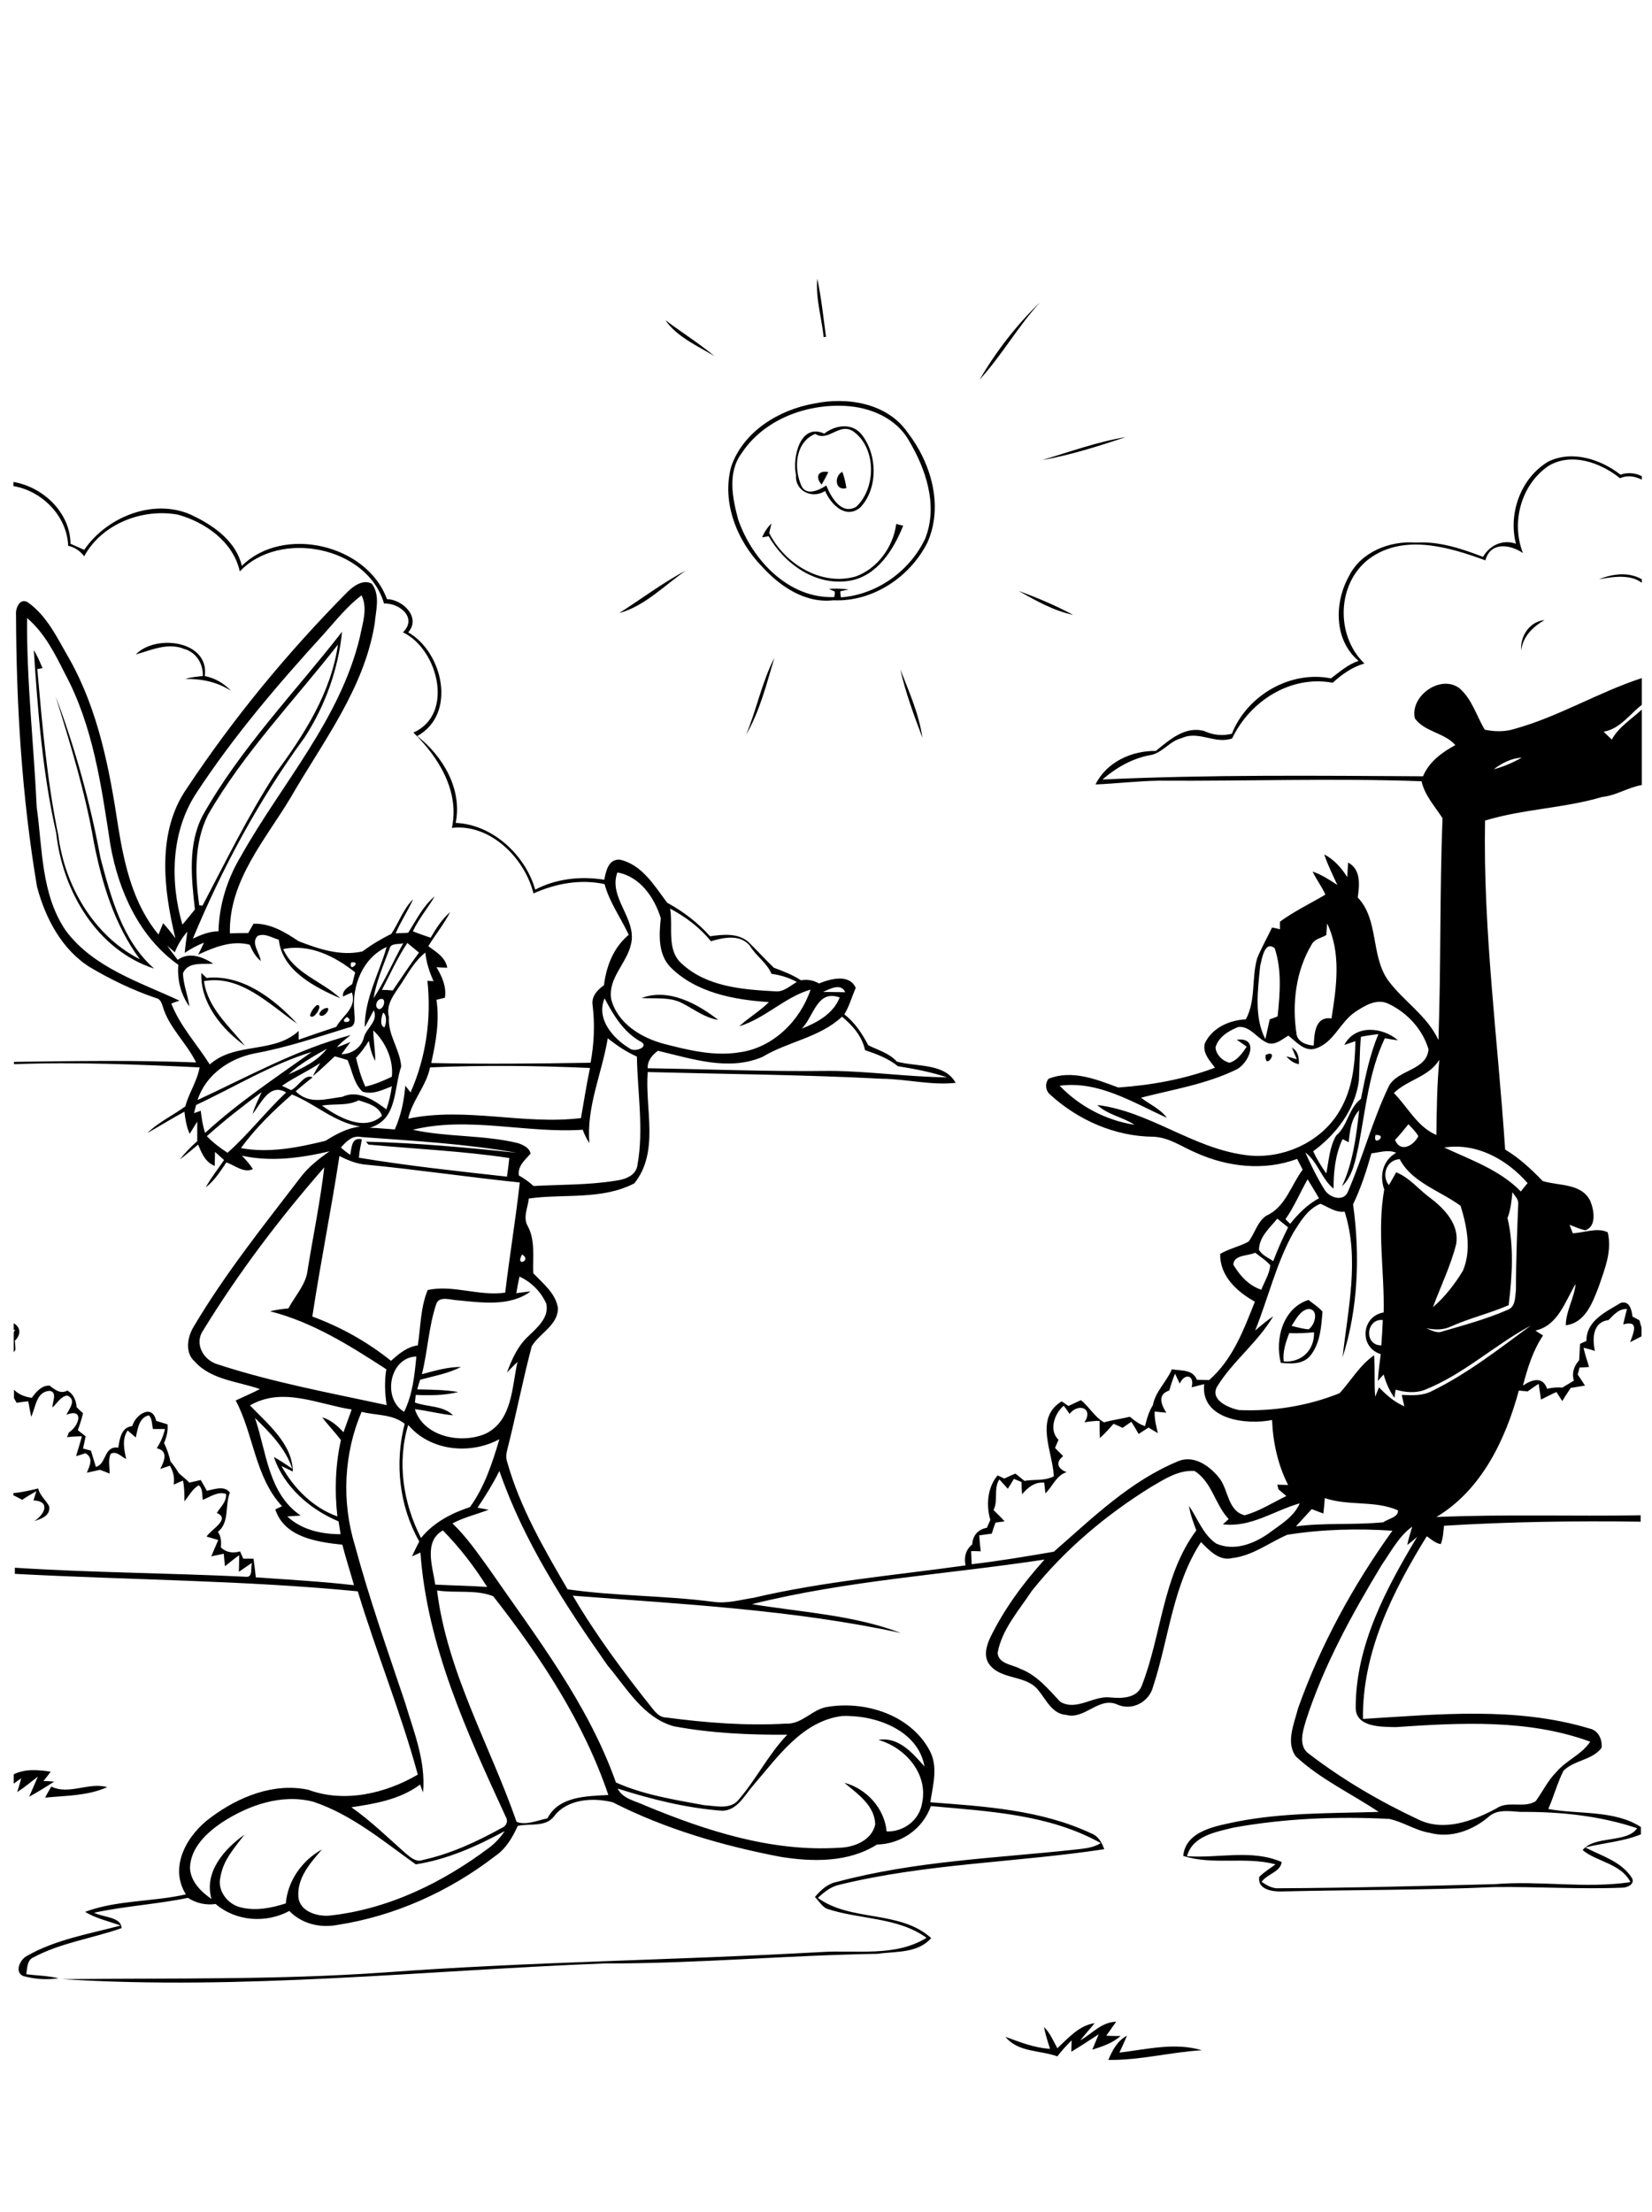 <?xml version="1.0" encoding="utf-8"?>
<!-- Generator: Adobe Illustrator 21.0.2, SVG Export Plug-In . SVG Version: 6.00 Build 0)  -->
<svg version="1.2" baseProfile="tiny" id="Layer_1" xmlns="http://www.w3.org/2000/svg" xmlns:xlink="http://www.w3.org/1999/xlink"
	 x="0px" y="0px" viewBox="0 0 567 759" overflow="scroll" xml:space="preserve">
<path fill="none" d="M145.1,615c-0.2-0.7-0.7-2-1-2.7c-6.9,5.1-15.4,6.6-23.6,7.8c6.7,4.7,12.5,10.5,18.6,15.8
	c1.7,1.3,3.6,3.2,5.9,2.3c9.6-2.1,18.6-6.3,27.1-11c1.6-0.6,2.3-2.3,1.4-3.8c-13.3-28.8-27-58.5-29.3-90.7c-0.7,0.3-2.2,1-2.9,1.3
	c0.8-1.7,1.7-3.4,2.5-5.1c-6.8-12.2-8.4-27-5-40.4c-4.2-3.3-9.8-2.8-14.8-4.1c-6.1,14.3-6.9,30.8-2.4,45.7
	c4.8,18.3,11.1,36.1,17.2,53.9C141.9,594.1,146.1,604.4,145.1,615z"/>
<path fill="none" d="M283.6,166.7c1.6,4,5.2,10.3,10.3,7.3c6.8-6.5,6.9-20.3-1.1-25.9c-4.8-3.2-8.4,3.8-13,0.9
	c-6.9,2.9-7.4,12-4.7,18C276.8,170.5,281.2,168.4,283.6,166.7z M289.1,161.9c0.7,1.8,1.2,3.7,1.4,5.6
	C286.6,168.6,286.2,163.4,289.1,161.9z M284.3,162c-0.7,1.5-1.5,2.9-2.3,4.3C279.7,163.8,280.8,161.3,284.3,162z"/>
<path fill="none" d="M134.2,467c2.6-2.4,5.5-4.9,9.2-5.3c1-6.4,0.9-13,3.4-19c8.8-1.8,17.7,2.2,26.6,0.9c1.6-12.6,3.7-25.1,5-37.8
	c-17.5-1.8-35-4.3-52.5-6.1c-3.3-0.3-6.5-1.5-9.4-3c-2.9,18.4-6.6,36.7-9.3,55.1C117,455.4,126.2,460.5,134.2,467z"/>
<path fill="none" d="M85.8,482.2c6,6.4,14.6,13.3,14.7,22.7c-1-0.5-2.9-1.4-3.9-1.9c4.2,7.7,10.9,14.4,19.2,17.3
	c-1-8.8-0.6-17.6,1.2-26.2c-2-2.7-4.4-5.1-6.4-7.8c3,0.8,5.2,2.9,7.3,5c0.9-2.6,1.8-5.2,2.8-7.8C109,481.8,97,475.7,85.8,482.2z"/>
<path fill="none" d="M286.3,204.9c0.2-0.6,0.2-1.3,0.2-1.9c-0.5-0.2-1.5-0.7-2-0.9c2.3-0.1,4.6-0.1,6.8,0.2
	c-0.7,0.2-2.2,0.5-2.9,0.6c0,0.7,0.1,1.4,0.2,2.1c12.4-1,23.8-9.1,29-20.3c4.4-11.3,0.2-23.7-5.7-33.6c-4.4-7.7-13.4-11.3-21.9-11.8
	c-13.4-0.7-28,4.7-35.5,16.3c-4.9,6.6-3.1,15.5-1.1,22.9C258.3,192.2,270.8,205.5,286.3,204.9z M282.9,148.8c3.9-3,9.6-3.8,12.9,0.4
	c5.4,6.9,5.6,18.6-0.6,25c-5,4-10.1-1.2-12-5.7c-4.5,2.8-10.4,0.1-10-5.5C272,157.1,274.7,145,282.9,148.8z M261.5,184.6
	c0.7-1.8,1.8-3.5,3.2-4.8c-0.3,1.1-0.5,2.2-0.8,3.3c5.3,10.6,17.9,18.4,29.8,14.9c7.4-2.9,12.8-10.2,13.8-18
	c0.6,0.1,1.8,0.4,2.4,0.6c-3.3,8.3-8.9,17.3-18.4,18.9c-11.4,1.9-22.2-5.7-27.8-15.1C263.2,184.3,262.1,184.5,261.5,184.6z"/>
<path fill="none" d="M132.6,469.9c-12.5-8.1-25.3-16.3-39.9-19.9c2.1-0.5,4.2-0.8,6.3-1c2.3-4.4,6-8.2,6.6-13.3
	c1.9-11.7,4.3-23.3,5.7-35.1c-15.3,17.6-29.5,36.2-41.6,56c-3.1,4.6,0.1,10.3,5,11.6c18.9,6.2,38.6,9.8,58,14
	C132.1,478.2,131.9,474,132.6,469.9z"/>
<path fill="none" d="M115.6,359.3c1.6-0.6,3.1-1.2,4.7-1.8c-1,1.4-2.1,2.8-3.1,4.2c3.5-0.1,6.9-2.2,7.7-5.8c0.8-3.3,5-5.5,3.4-9.3
	c-1.1,1.9-2.1,3.9-3.1,5.8c-0.1-9.7,4.8-18.4,7.5-27.5c-8.2,3.7-12,13.4-11.1,22c0,1.9,0.9,5.2-1.9,5.6c-10.7,3.3-21.3,6.9-32.3,8.9
	c-8.6,1.8-16.7,7.3-19.6,15.9c17.3-8,34.1-17.4,52.6-22.3C118.7,356.4,117,357.7,115.6,359.3z"/>
<path fill="none" d="M100.2,375.6c-6.4,5.6-12.6,11.5-17.5,18.4c9.7,1.7,19.6-0.2,29-2.5c3.7-2.2,7.5-4.4,11.9-4.8
	C114.9,385.2,108.3,378.8,100.2,375.6z"/>
<path fill="none" d="M484.5,523.8c-4.6,3.4-7.3,8.6-10.5,13.2c-10.2,16.9-19.8,34.3-25.9,53.1c-1.1,3.8-2.9,9,1,11.7
	c11.6,8.9,24.3,16.3,37.5,22.5c8.8,4.2,18.8,0.5,26.8-3.8c4.1-2.8,9.5,0.1,13.5-2.5c2.4-3.2,4.1-7,7-9.9c3.4-4,8.7-6,11.7-10.5
	c-21.3-7.7-44.6-6.5-66.8-5c-4.9-0.1-13.6,0.1-13.7-6.7c0-21.3,10.4-40.8,20.8-58.7c-1.1,1-2.3,1.9-3.4,2.8
	C483.2,528,483.8,525.9,484.5,523.8z"/>
<path fill="none" d="M98.3,374.9c-5.7-3.4-8.7,3.8-11.5,7.4c0.6-2.6,2-5,3.1-7.5c-6.5,4.7-12.8,9.7-18.8,15.1
	c2.1,2.2,4.5,4.1,7.2,5.7C85.4,389.2,91.3,381.5,98.3,374.9z"/>
<path fill="none" d="M4.8,456.3v0.9c0.2-0.3,0.4-0.7,0.5-1C5.1,456.2,5,456.3,4.8,456.3z"/>
<path fill="none" d="M512.7,264c3.3-0.9,6.6-2.3,9.6-4C518.7,260.2,515.4,261.9,512.7,264z"/>
<path fill="none" d="M419.6,523.1c0.5-0.4,1.5-1.4,2-1.8c-4.7-5-5.6-12.7-11.7-16.5c-5.4-0.3-10.2,2.8-14.8,5.4
	c-15.5,9.6-29.7,21.5-41.1,35.8c-4.4,6.7-10.2,13.1-11.7,21.2c0.3,3.9,5.1,4,7.8,5.5c5.7,2.2,9.6,7,13.7,11.3
	c5.5,3.3,11.2-2.1,17-1.5c3.9,0.4,9.1,0.5,10.9-3.8c6.8-17.6,7.2-38,18.8-53.5c-1.1-2.7-2.1-5.5-2.5-8.4c3,4.3,4.8,9.8,9.3,12.9
	c6.1,2.8,12.8,0.2,17.9-3.4c4-3,8.7-5.6,10.8-10.4C437.3,518.4,429.2,524.3,419.6,523.1z"/>
<path fill="none" d="M479.8,518.3c-7.9-3.5-16.9-1.4-25.1-4.2c-0.2,1.8-0.3,3.5-0.5,5.3c-1.3-0.5-2.7-1-4-1.5
	c-1.8,2-3.6,3.9-5.4,5.9c9.9-1.3,20-0.4,30-1.4C476.3,521.2,480.1,520.7,479.8,518.3z"/>
<path fill="none" d="M522,622.1c-3.7-0.2-8.1-1.1-11.1,1.8c-5.5,4.6-12.9,7.3-20,5.4c-5-0.7-9.2-3.7-14-4.8
	c-17.9-0.9-35.9-0.3-53.5,3c-6,1.5-14,2.8-15.9,9.8c10.8,0.8,22.3-2.4,32.5,2c-0.4,3.4-5.1,4.1-6.9,6.8c1.8,1.1,3.7,2.4,6,2.2
	c24.7-0.1,49.4-0.8,74-1.4c15.5-1.4,31.2,1.5,46.6-0.7c-3.2-6.5-11.7-7-16.4-11c4-5.2,15.1-2.4,18.7-7.5
	C549.1,623.1,535.4,621.7,522,622.1z"/>
<path fill="none" d="M67.3,364.6c-3.3-6.8-9.4-12-11.5-19.4c-0.4-1.2-0.9-2.5-2.3-2.7c-7.8-2.7-15.4-6.2-22.5-10.5
	c-9.8-6-15.4-16.9-18.3-27.6c-5.2-30.8-7.1-62.2-7.2-93.4c-0.2-2.2,1.3-5.7,3.9-4.3c6.8,4.8,10.3,12.6,14.4,19.5
	c9.9,17.7,13.7,37.9,16.8,57.8c2.1,13,5.1,26.4,13.8,36.8c0.4-1,1.2-2.9,1.6-3.9c1.5,1.6,2.9,3.4,4.2,5.2c-4-16.9-6.5-36.7,4.1-51.7
	c16-24.1,34.6-46.5,54.9-67.1c2.1-2.1,5.4-4.5,8.4-2.9c3,3.9,1.5,9.2,1,13.7c-3.5,22.4-17.9,40.6-28.9,59.8
	c-8.7,14.5-21.3,28.5-20.8,46.5c2.1-0.1,4.2-0.1,6.3-0.1c0.6-1.1,1.2-2.1,1.8-3.2c5.9-0.2,11.1,3,15.9,6.1c7,2.7,14.3,5.2,21.9,3.5
	c3.1-2.3,6.4-4.3,9.9-6c2.5-3.9,4.1-8.6,7.5-11.9c-1.9,3.9-4.3,7.6-6,11.7c1.1-0.1,3.2-0.1,4.3-0.2c2.8-4.3,5.1-9.1,9.1-12.5
	c-2.4,4.1-5.6,7.7-7.5,12c2,0.7,4,1.5,6.1,2.2c1.9-3.2,3.8-6.4,6.7-8.8c-2.2,4.1-5.1,7.7-7.5,11.7c2.7,2,5.9,3.8,6.5,7.4
	c-0.9-0.1-2.8-0.2-3.7-0.2c1.9,3.2,3.5,6.7,2.9,10.5c-0.7,0.2-2.2,0.5-2.9,0.7c1.1,7.3-0.2,14.6-1.8,21.7
	c18.2,0.3,36.5,0.1,54.7-0.1c1.2-6.5,1.4-13.1,0.7-19.7c-0.5-3,1.6-5.3,3.9-6.9c0.9-6.5,3.3-13,8.5-17.3c-2.7-5.8-6.6-11.1-8.3-17.4
	c-8.3-1.8-16.8-0.1-24.4,3.2c-3-12.1-14.8-24-28-22.5c2.7-12.6-4.5-24.3-13.2-32.7c14.2-6.3,8.4-28.7-3.6-34.4
	c5.1-4.9-1.2-10.1-6.5-9.9c-5.7-19.7-35.8-25.5-49.5-11c-2.2-10.2-11.7-17-21.3-19.5c-12.1-2.2-26.1,3.2-32.1,14.3
	c-1.4-1.8-3.3-3.1-5.5-3.6c-0.3-10.3-8.9-18.8-18.8-20.5v197.6C25.6,364.1,46.5,363.8,67.3,364.6z M70.3,232c3.5,0.7,6.6,2.4,9,5.1
	c-4.7-3.1-10.1-4.1-15.7-4.1c2-0.6,4-0.8,6-1c0.2-4.1-2.3-8.2-6.4-9.3c-5.5-2.4-11.3,0.4-16.6,1.9C53.4,217.5,71.9,219.9,70.3,232z"
	/>
<path fill="none" d="M119.1,349C115.5,351.5,122.3,351.1,119.1,349L119.1,349z"/>
<path fill="none" d="M86.2,536.4c-1.5,1-3,2.1-4.5,3.1c0-1.9,0.1-3.8,0.1-5.7c-1.7,1.2-3.3,2.5-4.9,3.8c-0.1-1.4-0.2-2.9-0.4-4.3
	c-1.1,0.2-3.2,0.7-4.3,0.9c0.8-1.9,1.6-3.8,2.4-5.6c-1.4-0.4-2.7-0.8-4-1.2c1.6-2.4,8.4-6,3.5-8.1c1.3-2,3.3-4,3.2-6.5
	c-2.9-1-5.4,1-8,2c-0.3-1.7,0.1-3.8-1.4-5c-2.1,1.3-3.3,3.6-4.9,5.5c0-2.4-0.1-4.8-0.5-7.1c-0.8,0.3-2.4,1.1-3.2,1.4
	c0.4-2.3-0.1-4.5-1.3-6.5c-1.1,0.4-2.2,0.7-3.3,1.1c1.4-2.7,2.9-6.2-1.2-7.1c1.4-2,2.4-4.3,2.8-6.6c-1.4,0-2.7,0-4.1,0
	c-0.4-1.6-0.2-3.5-1.4-4.7c-3.5,0.8-3.8,4.7-4.5,7.6c-0.9-0.8-1.9-1.6-2.8-2.4c-2,3-1.2,6.5-0.5,9.8c-1.6-0.8-3.3-2.9-5.3-1.8
	c-1,2.1-0.3,4.6-0.4,6.8c-1.1-0.4-2.2-0.8-3.3-1.3c-1.5,0.3-3,0.7-4.5,1c1-2.4,2.5-5.1-0.5-6.7c-1.1,0.3-2.1,0.7-3.2,1
	c0.7-2.3,1.4-4.5,2-6.8c-1.7,0.1-3.4,0.2-5.1,0.3c0.1-0.4,0.4-1.2,0.6-1.6c3.7-2.2,5.5-8.5-0.8-6.1c1-2.1,3.6-5.1,0.3-6.6
	c-2.2,0.2-3.5,2.7-5.1,4.1c-0.1-1.8,1.8-5.2-0.9-5.7c-4.7,0.2-4.8,5.7-6.4,8.9c-0.4-1.8-0.7-3.6-1-5.3c-1.3,0.2-2.6,0.3-4,0.5
	c-0.3-0.6-0.5-1.1-0.9-1.6v32.6c2.8-0.4,5.7-1,8.5-1.6c0.5,2.5,2.6,4.1,3.8,6.2c0.4,3.2-2.8,4.2-5.1,5c3.5-2.4,5.7-6.8-0.3-7.1
	c0.3-1.1,0.7-2.1,1-3.2c-1.7,0.9-3.3,1.9-4.9,3c-0.9-0.5-1.8-1-2.8-1.5c0,0-0.1,0.1-0.1,0.1v24.7c26.4,1.6,52.9,1.8,79.3,3.1
	C86.7,541.5,85.6,537.9,86.2,536.4z"/>
<path fill="none" d="M67.2,379.2c-0.2,0.7-0.5,2.1-0.7,2.8c0.6-0.2,1.8-0.6,2.3-0.8c0.3,2.6,0.7,5.2,1.5,7.7
	C81.7,378.5,94.5,370,107,361C93,365.3,80.4,373.1,67.2,379.2z"/>
<path fill="none" d="M133.4,349c-0.5,6.1,3.8,11.1,4.2,17c-2.5,7.5-1.2,18.3-10.8,21c2.9,0.2,5.8,0.4,8.6,0.6
	c2.1-4.7,3.3-9.9,3.6-15c0.5,0.6,1.4,1.7,1.8,2.3c5.3-11.9,7.2-25.4,5.8-38.3c0.5,0,1.6,0.1,2.1,0.1c-1.4-3.1-2.5-6.4-2.8-9.8
	c-3.6,2.9-5.9,7-8.4,10.7C135.4,341,132.2,344.6,133.4,349z"/>
<path fill="none" d="M134.8,339.9c3-4.3,5.8-8.8,9-13c-1.4-1.1-2.7-2.2-3.9-3.4c-3.4,5.1-6,10.7-8.7,16.1
	C132.4,339.7,133.6,339.8,134.8,339.9z"/>
<path fill="none" d="M140.1,383.9c19.6-4.1,39.5,2.2,59.3-0.2c1-5.7,1.9-11.5,3.1-17.2c-18.3-0.8-36.6-0.9-54.9-0.2
	C146.3,372.7,141.5,377.6,140.1,383.9z"/>
<path fill="none" d="M131.1,382.9c-1.1-3.5-5-4.3-8-5.3c-3.9,2-8.4,1.1-12.6,1.8C116.1,383.5,125,388.5,131.1,382.9z"/>
<path fill="none" d="M94.6,265.5c9.7-13.3,19.1-27.7,21.5-44.3c-15.1,19.3-32.3,37.1-44.6,58.4c-4.8,9.6-4.5,20.8-3,31.2
	c0.3,0,0.8,0.1,1.1,0.1C77.6,295.6,85.1,280,94.6,265.5z"/>
<path fill="none" d="M67.1,312c-1.2-10.7-2.5-22.4,2.7-32.3c13-23.1,31.6-42.2,47.8-63c-1.3,12.9-5.8,25.3-12.8,36.2
	c-15.6,21.3-28.2,44.8-38.4,69.1c2.8-1.3,5.7-2.5,8.8-2.5c0.1-9.1,3-18,7.7-25.8c13.9-24.8,34-46.8,40.8-75.1
	c0.8-4.7,2.8-9.8,0.6-14.4c-4.9,3.7-8.7,8.6-12.8,13.1c-15.9,17.3-31.2,35.3-44,54.9c-8.6,13.2-9,30.2-4.5,44.9
	C64.3,315.5,65.7,313.7,67.1,312z"/>
<path fill="none" d="M138.4,323.7c-1.6,0.5-4.2-0.2-4.7,1.9c-2.1,5.6-4.4,11.1-5.5,17C132.1,336.6,134.9,330,138.4,323.7z"/>
<path fill="none" d="M131.9,352.6c0.8-1.4,0.9-4.3-0.4-5.1C130.9,348.8,130.2,351.9,131.9,352.6z"/>
<path fill="none" d="M102.3,353.6c0,0.8,0,2.3,0,3c4.3-1.5,8.6-3,12.9-4.4c2.2-4.1,7-6.5,5.4-11.8c-0.8,0.4-2.4,1.1-3.1,1.4
	c-0.2-2.1,1.7-3.2,3.2-4.3c0.3-1.4,0.6-2.7,1-4c-7-5.6-15.6-9.9-24.7-8c3.7,8.4,13.4,10.9,19.6,16.9c-8.7-3.8-20-9.5-21.1-20.1
	c-2.3-0.7-4.8-2.4-7.3-1.3c-2.4,2.5,0.7,5.8,1.1,8.6c-1.8-1.5-2.9-3.5-3.8-5.6c-6.2-1.6-12.1,0.9-17.7,3.4c0.6-1.4,1.3-2.7,2-4.1
	c-2.3,1-4.5,2.2-6.6,3.5c0.3-2.4,0.6-4.9,0.9-7.3c-1.8,2.2-3.3,4.5-4.3,7.1c-0.6-0.6-1.9-1.7-2.6-2.3c1.1,1.7,2.4,3.3,3.6,4.9
	c3.8-2.9,8.6-1,12.2,1.3c-3.5,0.3-8.7-0.8-10.4,3.3c0.1,3.9,1.7,7.6,2.2,11.4c-2.9-4.2-4.2-9.3-3.8-14.3
	c-13.4-9.5-20.5-25.3-23.3-41.1c-3.1-20.1-5.9-40.9-15.7-59c-3.4-6.8-7-13.8-12.9-18.9c-0.2,21.7,2.4,43.3,3.3,64.9
	c2.1,14.3,1.5,30,10,42.4c9.5,12.6,25.3,17.5,39,24c-0.7,0.3-2.1,0.8-2.8,1c3,7.7,8.7,13.8,13,20.7
	C80.5,357.3,93.8,361.5,102.3,353.6z M111.3,346.1c2.8-1,0.5,2.7-1.1,2.5C108.6,348.4,110.5,346.3,111.3,346.1z M108.6,345
	c2.8-0.8-0.9,5.6-2.2,3.5C106.7,347.2,107.6,345.9,108.6,345z M19.5,285.9c-4.7-20.6-6.3-41.8-7.7-62.8c1.2,2,2.1,4.1,3,6.2
	c-0.5,0.1-1.4,0.2-1.8,0.3c1.6,19.1,3.2,38.2,7.2,57c2.2,17.4,12.1,34.5,28,42.6c-8.8-11.7-13-26-15.8-40.2c-3-17-8.1-33.6-13.1-50
	c6.7,18,11.8,36.6,15.4,55.5C38.1,308,42,322.8,53,332.4C33.4,326,21.6,305.6,19.5,285.9z M70.8,335.6c12.3-1.2,23.2,7.2,31.1,15.7
	c-9.5-6.5-19.4-16.9-32-14.6c1.3,9.2,8.6,15.4,14.1,22.2c-8-5.6-15.3-14.7-15.1-25C69.6,334.4,70.2,335,70.8,335.6z"/>
<path fill="none" d="M120.5,330.3C119.5,334.2,124.5,329.6,120.5,330.3L120.5,330.3z"/>
<path fill="none" d="M117.4,376.3c5.4-2.5,11,1,15.1,4.3c1-2.5,1.6-5.2,1.9-7.9c-3.2,1.2-6.6,3-10.1,1.8c-3-2.8-3.5-7.2-5.1-10.8
	c-1.5-0.4-2.9-0.8-4.4-1.3c-2.5,2.3-4.9,4.7-7.5,6.8c0.7-1.6,1.6-3,2.5-4.5c-4.2,2.8-8.9,4.9-13.1,7.8c1,0.5,2.1,1,3.1,1.5
	c2.5-1.1,4.6-5.6,7.3-4.5c-2,1.6-3.9,3.1-5.8,4.8C106,379.1,111.7,377,117.4,376.3z"/>
<path fill="none" d="M553.1,253.9c2.4-4.4,6.8-7,10.3-10.3V242c-4.3,3.3-7.4,8.3-13.1,9.2C551.3,252.1,552.2,253,553.1,253.9z"/>
<path fill="none" d="M130.4,342.9c-1.2,0.5-1.9,2.8-0.4,3.4C131.9,346.5,132.8,342,130.4,342.9z"/>
<path fill="none" d="M112.2,359.9c-4.6,2.6-9.3,5.2-13.2,8.8C103.8,366.6,108.9,364.2,112.2,359.9z"/>
<path fill="none" d="M122.1,363c0.9,3.4,1.7,6.8,3.2,9.9c3.2-0.7,6.2-2,9.1-3.4c0.6-5.9-2.2-12-6.4-15.9c0.1,3.5,0.7,7,0.7,10.5
	c-1.2-2.1-1.8-4.5-2.2-6.9C125.3,359.3,123.8,361.2,122.1,363z"/>
<path fill="none" d="M93.9,499.9c2.2,1.2,4.2,2.7,6.3,4c-2.3-7-7.6-12.3-12.8-17.4c4,11.6,4.5,26,15.7,33.5
	c-1.5,0.1-3.1,0.2-4.6,0.3c4.9,4.5,11.7,6.1,18.2,5.9c-0.3-1.5-0.5-2.9-0.7-4.4C106.3,517.9,97.4,510.1,93.9,499.9z"/>
<path fill="none" d="M144.5,527.9c4.3-5.3,10.5-8.4,16.8-10.6c4.9-7,7.7-15.2,10.1-23.3c-10,5.4-23.7,4.1-31.3-4.9
	C136.2,501.9,138.5,516,144.5,527.9z"/>
<path fill="none" d="M138.7,484.5c2.9-5.9,3.6-12.5,4.2-19C133.5,465.9,131.2,480.1,138.7,484.5z"/>
<path fill="none" d="M167.1,544.5c-4.4-6.9-9.4-13.5-15.2-19.4c-6.7,3.9-3.5,12.5-2.6,18.6C155.3,544.1,161.2,544.1,167.1,544.5z"/>
<path fill="none" d="M258.7,612.6c-3,3.4-5.6,8.8-10.7,8.8c-12.2-0.9-24.2-3.9-35.9-7.6c1.8,3.6,6.1,4.1,9.4,5.8
	c21,8.7,43.5,16,66.6,14.5c5.1-0.1,11.2-2.5,12.4-8c-0.2-6.6-6.1-10.4-10.6-14.3c7.6,2,13.8,8.8,14.5,16.7
	c5.9,0.2,11.3-3.9,12.2-9.8c2.1-10-5.8-18.9-15-21.6c6.9-1.2,11.8,4.5,15.8,9.1c-2.2-12.6-17.1-17.7-28.4-17.3
	C275.3,590.7,266.9,603,258.7,612.6z"/>
<path fill="none" d="M163.7,517.5c0.9,0.2,2.8,0.5,3.8,0.7c-4.1,1.6-8.5,2.6-12.4,4.7c4.8,4.6,8.6,10.1,12.5,15.5
	c16.3,23.4,34.1,46.3,43.6,73.4c9.6,4.3,20.1,5.8,30.3,7.8c3.9,0.2,9.1,1.7,11.9-2c6-7.1,10.2-15.5,16.6-22.2
	c-13,0.1-26.2-0.5-39-2.9c-10.4-3-16.1-13.1-22.7-20.9c-14.6-20.8-28.7-42.4-37.2-66.6C169,509.3,166.5,513.5,163.7,517.5z"/>
<path fill="none" d="M107.7,618.3c-10.9-2.8-22.2,1.3-31.3,7.1c-5.3,3.6-10.8,8.8-11,15.6c0.2,4.6,3.8,8.2,7.4,10.7
	c-2.7-9.2,4.4-17.2,11.3-22.1c-3.3,4.4-7.3,8.7-8.2,14.4c-1.4,4.6,2.2,9.4,6.7,10.5c5.2,1.4,10.7,0.3,15.7-1.3
	c0.6-7.8,5.7-14.8,12.4-18.5c-3.9,4.5-8.5,9.6-8.1,16.1c0.3,5,6.3,6.8,10.5,6.6c20.2-2.1,39-11.3,55.1-23.4c2.1-1.6,3.9-3.6,5.5-5.7
	c-9.6,5.2-19.7,9.7-30.5,11.4C131.7,631.8,120.9,622.6,107.7,618.3z"/>
<path fill="none" d="M474.1,461.7c0.3-2.9,0.4-5.8,0.5-8.7C468.9,452.4,468,461.7,474.1,461.7z"/>
<path fill="none" d="M425.2,483.5c11.7,0.6,23.7-1.4,34.6-5.8c3.9-4.3,6.9-9.6,11.8-13c0.3,4.7-0.1,9.5,0.4,14.2
	c0.3-0.8,1-2.4,1.3-3.2c2.5,2.7,5.3,5.1,8.7,6.5c-0.3-1.3-0.6-2.6-0.9-3.9c3.5,0.1,7.1,0.4,10.3-1.3c12.3-5.9,23-14.4,34-22.5
	c-12.5,6.7-23.2,16.8-36.5,22.1c-3.2,1.2-6.7,0.8-9.9-0.1c-0.1,0.7-0.3,2.1-0.4,2.8c-1.7-2.4-2.9-5.1-3.7-8c-0.5,0.6-1.5,1.7-2,2.2
	c0.1-3.1,0.6-6.1,1-9.2c-7.5-2.3-6.7-13.1,1-14.3c0.3-14.1-2.3-28.2,0.2-42.2c-1.7-4.8-0.5-10,4.1-12.6c-2.8-1.2-5.7-0.1-8.5,0.2
	c-1.7,6-3.6,11.9-6.3,17.5c2.5,17.3,1.8,35.8-3.6,52.5c1.8-16.5,5.9-33.8,0.7-50c-3.1,0.4-5.6-1.6-8.3-2.7c-4.4,1.7-6.9,6.1-9.3,9.9
	c-5.9,10.6-8.6,22.5-13.1,33.6c2.1-1.6,4.1-3.4,6.2-4.9c-5.3,8.9-13.9,15.3-19.3,24.2C415.3,480.4,421.5,483.1,425.2,483.5z
	 M449,446.1c1.6,1.3,3.5,2.4,4.8,4c-0.4,5.3-0.8,11.2-4.4,15.4c-2.5,2.8-6.5,2.5-10,2.3C437.4,459.6,440.2,448.9,449,446.1z"/>
<path fill="none" d="M150,545.8c3.5,28.1,18.1,53.1,27.3,79.4c3.2,1.3,7.2-0.5,10.6-1.2c4-7.6,13.5-7.6,20.9-8.1
	c-8.5-25.1-23.3-47.4-39.5-68.2C163.3,545.3,156.3,546.7,150,545.8z"/>
<path fill="none" d="M177.1,443.7c1.6-0.2,3.3-0.4,4.9-0.6c-7.2,5.3-16.9,3.8-25.3,3c-2.3-0.1-6.2-1.6-7.1,1.4
	c-2.6,7.8-2.9,16-4.9,24c4.4-1.2,8.8-2.5,13.4-2.5c-4.4,2.3-9.3,3.1-14,4.4c-0.3,1.1-0.6,2.2-1,3.3c4.7,0.1,9.5,0.1,14.1,0.9
	c-4.8,1.2-9.7,1.1-14.6,1c-0.1,0.9-0.2,1.7-0.3,2.6c4.3,1.6,9.7,1,13.1,4.4c-4.4-0.4-8.8-1.5-13.1-2.1c3,9.7,16.2,12.1,24.5,8.3
	c9-4.5,8.8-16,10.7-24.5c-1.2,1.2-2.4,2.4-3.6,3.6c1.7-4.6,3.8-9.3,7.5-12.6c3-2.9,7-6.3,6-11c-1.8-4.2-5.2-7.5-9.3-9.4
	C177.8,439.9,177.4,441.8,177.1,443.7z"/>
<path fill="none" d="M361.5,532.5c13.2-11.6,26.2-24.3,42.8-31.1c5.5-2.2,11,1.9,14.2,6.1c3,4,2.8,11.1,8.5,12.5
	c5.1-1.3,9.6-4.3,14.3-6.6c-0.9-0.8-1.8-1.5-2.7-2.3c-0.1-0.4-0.3-1.2-0.4-1.6c0.9,0,2.8,0.1,3.7,0.1c-3.5-6.9-5.2-14.6-5.5-22.3
	c-8.9,1.8-24.6-0.1-23.3-12.3c-1.4,0.3-2.8,0.7-4.3,1.1c1-4.2-2.4-5.1-4.1-1.3c-0.4-0.8-1.2-2.5-1.6-3.4c-0.8,1.9-1.4,3.8-2,5.8
	c-4.1,1.3-2.8,4.8-1,7.6c-1.3-0.1-2.7-0.3-4-0.4c-0.1,2.5,0.5,5,1.1,7.4c-1.1-0.6-2.1-1.3-3.2-1.9c-1.1,0.7-2.3,1.5-3.4,2.2
	c-0.8-1.4-1.7-2.8-2.5-4.2c-1,0.7-2,1.4-3,2.1c-1-0.5-2-0.9-3.1-1.4c-1.5,1.7-3,3.4-4.7,4.9c-0.1-2,0-4-0.1-5.9
	c-1.8,0-3.5,0.2-5.2,0.5c3.2-4.8-2-6.8-5.1-2.9c-0.7-0.9-1.3-1.9-2-2.8c-3.2,2.7-5.2,8.4-1.8,11.7c-0.4,0.9-0.8,1.9-1.2,2.8
	c0.9,0.9,1.9,1.9,2.8,2.8c-2.7,2.2-1.8,4.3,1.2,5.5c-3.6,1.2-4.7,4.9-7.3,7.3c-0.1-0.9-0.3-2.8-0.4-3.7c-3.3-0.2-5.7,1.7-7.6,4
	c-0.1-1.4-0.1-2.8-0.2-4.2c-0.7-0.3-1.9-0.8-2.6-1.1c-0.7,1.1-1.4,2.2-2.1,3.4c-1-1.1-1.9-2.2-2.9-3.2c-2,3.3-0.2,7.2-2,10.5
	c1.3,1.3,2.6,2.5,3.8,3.9c-0.8,0.1-2.4,0.3-3.1,0.4c-0.4,1.3-0.8,2.5-1.3,3.8c-1.4,0.2-2.8,0.4-4.3,0.6c0.1,1.8,0.3,3.6,0.5,5.5
	c-0.9,0-2.6-0.1-3.5-0.1c0,1.5,0.1,3,0.2,4.5C342.8,535.7,352.2,534.1,361.5,532.5z"/>
<path fill="none" d="M216.1,359.9c1.8,1.5,7.2-0.8,3.5-2.5c-5.8-3.3-9.1-9-12.1-14.7C204.5,349.8,210.5,356.4,216.1,359.9z"/>
<path fill="none" d="M451,457.2c-2.8,0.3-5.6,0.4-8.5,0.3c-1.3,3.1-2.3,6.3-1.9,9.7C446.7,467.8,451.2,463.3,451,457.2z"/>
<path fill="none" d="M227.9,358.2c8.5,2.2,17.4,4.3,26.2,2.9c11.4-1.6,20.6-11,24.2-21.5c-9,2.6-15.6,10-24.5,12.6
	c3.3-2.9,7.1-5.1,10.2-8.3c-11.9-0.8-25-3.1-33.8-12c-4.3-4.5-3.8-11.1-3.3-16.8c-2.2-7.1-7.1-14.3-14.9-15.7
	c-3.2,8.6,6.7,15.8,4.7,24.5c-1.4,6.7-8.2,11.8-6.8,19.1C212,351.2,220.1,356.1,227.9,358.2z M246.5,350c-4.5-0.8-8.1-3.6-12.1-5.6
	c-4.3-2.4-9.5-1.6-14.2-1.9C229.4,339,239.3,344.4,246.5,350z"/>
<path fill="none" d="M202.1,392.3c-0.9-1.5-1.6-3-2.3-4.6c-19.3,1.4-39.1-4.7-58.3,0c11.9,2.6,24.3,1.7,36.1,4.6
	c1.8,0.6,3.9,1.5,4.3,3.6c-1.9,2.2-4.4,4.2-4,7.5c1.8,1,3.5,2.2,5,3.6c9.4-0.5,18.8-0.3,28.1-1.8c3.2-0.5,7.2-1.7,7.6-5.5
	c2.2-12.2,0-24.8-0.2-37.1c-3.6-1.5-6.9-3.8-10-6.3C206.6,368.4,201.2,379.8,202.1,392.3z"/>
<path fill="none" d="M124,390.3c-3-0.8-5.1,1.6-7,3.6c1,0.9,2.1,1.8,3.2,2.5c0.5-2.3,0.4-6.2,4-5.3c-0.4,2.1-0.9,4.2-1,6.3
	c16.9,2.7,33.9,4.5,50.8,6.5c0.4-2.1,0.6-4.3,0.8-6.4c-16-2.4-32.2-3.1-48.3-4.6c-0.2-0.2-0.7-0.7-0.9-0.9
	c17.1,0.4,34.5,1.9,51.7,3.8C159.8,392.6,141.8,391.6,124,390.3z"/>
<path fill="none" d="M261.6,362.6c-11.7,5-24.3,0.6-35.9-2.1c-2,1.5-3.5,3.4-3.5,6c20.9,0.3,41.8,1.3,62.7,0.9
	c13.4,0.1,26.6,2.1,40,2.2c-5.5-1.8-11.2-3-16.8-3.8c-3.3-2.7-7.3-4.1-11.3-5.5c-1-4.8-4.3-8.5-7.9-11.6
	C281.2,356,270.4,357.3,261.6,362.6z"/>
<path fill="none" d="M234.1,330.9c8.5,8,20.9,8.9,32,9.4c2.9,0.3,5-1.9,7.4-3.2c-2.7-1.5-5.6-2.4-8.7-2.8c-1.6-3.8-5.3-6.1-7.4-9.6
	c-3.3-4.1-9-2.9-13.4-1.6c-3.8-4.7-8.6-8.4-13.9-11.2C231.1,318.1,228.6,326.2,234.1,330.9z"/>
<path fill="none" d="M179.2,430.5C176.6,435,182.7,432.6,179.2,430.5L179.2,430.5z"/>
<path fill="none" d="M282.5,340.4c2.5,0,5.1,0,7.6,0.1C288.6,337.2,284.8,339.4,282.5,340.4z"/>
<path fill="none" d="M288.2,342.3c-7.8-2.8-8.9,6.5-13,10.7C280.5,350.9,286,347.9,288.2,342.3z"/>
<path fill="none" d="M449,449.2c-2.9,0.6-4.2,3.7-5.8,5.8c1.9,0.5,3.9,1,5.8,1.2C451.3,454.8,452.9,449.2,449,449.2z"/>
<path fill="none" d="M472.1,389.5C471,393.9,476.7,389.3,472.1,389.5L472.1,389.5z"/>
<path fill="none" d="M459.9,380.9c4.2-7.2,5.1-15.6,5.3-23.7c-1.3,0.4-2.5,0.9-3.8,1.3c3.7-7.1,13.1-6.2,18.4-1.6
	c-1.5-0.2-3-0.4-4.5-0.7c-5.6,11.5-6.7,24.4-9,36.9c-1.1,4.9-1.9,10.3-5.7,13.9c3.8-8.2,4.9-17.2,5.9-26.1c-2.8,3-3.1,7.1-3.6,11
	c-0.5-0.3-1.6-0.8-2.1-1.1c-2.5,5.3-3.1,11.2-3.1,17c-4.2-3.4-5.4-9.3-9.7-12.4c2.1,4.4,4.2,8.8,6.7,12.9c1.7,2.7,6.7,4.2,8,0.4
	c5.1-11.9,8.4-24.5,14-36.1c3.2-5.6,13-5.3,13.6-12.6c-2-6.8-7.3-12.6-13.7-15.6c-4-2.1-8.3,0.5-11.5,2.8
	c-5.1,3.5-7.2,10.5-13.5,12.5c-3.8,1.3-6.8-2.3-9.4-4.4c-2.1,1.2-4.3,3.3-6.9,2.6c-3.7-1.3-6-5.9-10.2-5.6c-3.3,1.2-6.9,3.4-7.9,7
	c0.1,2.5,2.4,4.7,4.8,5.3c2.7-0.8,4.4-3.2,5.9-5.5c-1.2-0.8-2.3-1.5-3.4-2.4c8.2-1,4.2,8.5-0.5,10.4c-10.2,5-21.5,6.7-32.4,9.5
	c3,2.3,6.6,3.8,8.9,6.9c-11.7-5.2-23.5-12.8-36.8-11c6.8,7.1,16,11.9,25.7,13.4c-4-2.7-9.1-3.4-12.8-6.8
	c17.8,2.3,32.5,14.6,50.3,17.1C439.6,398.3,453.5,392.2,459.9,380.9z M434.4,362C439.5,359.8,433.9,367.9,434.4,362L434.4,362z
	 M445.7,365.2c-1.8-0.3-3.2-1.3-4.3-2.7c1.2,0.3,2.4,0.6,3.6,1c-0.6-1.3-1.2-2.6-1.7-4C445.5,360.7,445.9,362.9,445.7,365.2z"/>
<path fill="none" d="M467.2,377.1c1.4-7.5,3-15.1,6-22.2c-2,0.2-4,0.5-6,0.9c-0.5,5-0.4,10-0.7,15c-1.3,10-7.8,18.5-15.7,24.3
	c1.3,2.6,2.8,5.2,4.6,7.6c0.9-4.4,1.1-9.1,3.4-13C462.8,386.3,462.9,380.4,467.2,377.1z"/>
<path fill="none" d="M480.3,397.8c-4.5,0.2-6.4,5.6-3.7,8.9c0.8-1.5,1.7-3,2.5-4.4c4.6,1.9,7.8,6,11.8,8.9c4.9,3.7,9.9,9.1,8.8,15.7
	c-2,7.5-5.3,14.5-8,21.7c4.1-3.5,7.5-7.8,10.3-12.5c3-7.1,1.4-15.2-0.8-22.3C494.2,408.6,484.6,405.8,480.3,397.8z"/>
<path fill="none" d="M486.8,389.9c-0.9-1.6-2.2-2.8-3.4-4.1c-1.4,1.9-3,3.7-4.6,5.4C480.6,395.7,485.2,393.2,486.8,389.9z"/>
<path fill="none" d="M493,389.5c0.1-8.6,0.3-17.2,1-25.8c-3.6,5.9-10.9,6.8-15.6,11.4C483.2,379.9,486.4,386.8,493,389.5z"/>
<path fill="none" d="M498,455.3c-2.7,1.4-5.7,1.3-8.5,0.6c1.8,0.6,3.6,1.8,5.6,1.1c7.6-2.2,15.3-4.3,22.6-7.5
	c2.5-1.1,2.4-4.4,2.6-6.7c0.1-10,0.5-19.9,0.8-29.8c0-1.5-1.3-2.6-2-3.8c-0.3,3-0.5,6-1.7,8.9c2.2,9.6,1.6,20.1,0.4,29.9
	C511.4,450.7,504.5,452.4,498,455.3z"/>
<path fill="none" d="M435.8,349.9c0.9-0.4,1.8-0.7,2.7-1c0.8-7.8,1.5-15.9-1-23.4c-3.5-2.8-4.4,3.8-5,6.2
	c-0.8,8.2-2.1,17.6,1.9,25.1C434.9,354.4,435.3,352.2,435.8,349.9z"/>
<path fill="none" d="M436,434.2c-1.5-1.7-3.4-2.9-5.2-4.3c-2.5,1.2-7.3,0.6-7.5,4.1c2.3,3.7,5.3,7.2,9.5,8.6
	C434,439.8,435.6,437.2,436,434.2z"/>
<path fill="none" d="M524.3,406c-7.2-8.1-17.4-13.9-28.6-12.2c9.2,4.3,19,7.7,26.3,15.1C522.7,407.9,523.5,406.9,524.3,406z"/>
<path fill="none" d="M437,432.7c1.5-3.9,3.2-7.8,5.1-11.6c-1.2-1-2.5-2-3.7-3c-2.5,3.2-6.1,6.3-6.3,10.7
	C433.2,430.7,435.3,431.5,437,432.7z"/>
<path fill="none" d="M450.9,358.9c0.1-4,0.4-10.1,6.1-9.3c1.7-10.8,3.4-22.4-1.5-32.6c-0.1,1.3-0.2,2.7-0.3,4c-1.7,1-4,1.3-5,3.2
	c-5.4,9.2-6.8,20.4-5.2,30.8C445.4,357.7,448.5,358.8,450.9,358.9z"/>
<path fill="none" d="M452.7,411.2c-1.3-2.2-2.6-4.3-3.9-6.5c-2.6,4.5-4.6,9.4-7.6,13.7c0.5,0.5,1.1,1.1,1.6,1.6
	C445.6,416.5,448.8,413.3,452.7,411.2z"/>
<path d="M384.6,698.7c-1.2,0-3.6,0-4.9-0.1c1.1-1.6,2.3-3.2,3.4-4.8c-5,0.1-8.3,4.1-12.3,6.4c1.5-2,3.3-3.9,4.9-5.9
	c-5.4,0.8-9,5.1-12.8,8.6c-1.4-2.5-2.5-5.3-4.6-7.3c0.5,2.5,1.3,5,2.1,7.5c-5.4-0.3-10.3-2.3-15.3-4.1c4.4,5.4,11.8,4.5,17.8,6.7
	c1.5-2,3.2-3.8,4.9-5.5c0,1-0.1,3-0.1,3.9c3.2-1.9,6.3-4,9.4-6c-0.7,1.8-1.5,3.5-2.2,5.3C378.3,702.3,381.8,701.2,384.6,698.7z"/>
<path d="M384.2,704.4c0.9-1.9,1.8-3.9,2.6-5.8c-3.3,1.7-5,5-6.4,8.3c10.8,0.2,21.4-2.7,32.1-3.3
	C403.3,700.8,393.5,703.3,384.2,704.4z"/>
<path d="M143.4,609c-11.1,6.5-25.2,9.8-37.6,5.2c-11.8-2.5-23.9,2.4-33.3,9.4c-8.1,5.8-14.7,16.9-8.7,26.5
	c-11.4,2.6-23.6,1.9-34.6,6c3.8,2.3,8.1,3.2,12.2,4.7c-10.9,2.9-22.4,4.8-32.3,10.5c-2.2,1.2-4.2,5.4-1.2,6.8
	c3.9,1.1,8.1,1.4,12.2,0.8c-3.6-0.9-7.4-0.9-11.1-1.4c0.4-2.1,0.2-4.8,2.5-5.8c9.4-5,20.2-6.5,30.2-10c0-3.9-6.4-3.7-9.4-5.3
	c10.6-2.3,21.5-2.9,32.2-5.1c2.8,1.8,6.1,2.6,9.5,2.1c7,6,17.3,6.7,25.3,2.4c4.3,4.4,10.5,5.9,16.4,4.8c19.7-3,38.5-11.5,54.2-23.6
	c3.7-2.5,6-6.4,7.8-10.4c4.1-0.9,9.5,0.5,12.4-3.2c4.5-6.1,13.5-6.6,20.2-4.9c18.1,9.2,37.7,14.9,57.5,18.7
	c11.1,1.8,23.4,2,33.2-4.2c8.3-0.2,15.7-5.3,18.5-13.2c19.8,1.8,40.6,2.8,58.3,12.7c-2.8,1.8-6.2,1.9-9.4,2.3
	c-27.1,2.9-54.6,3.9-81.1,11c-3.2,0.6-5.6,2.8-7.6,5.2c1.3,1.3,2.3,3.1,4,4c11.3,3.8,24.3,2.8,34.3,10c-10.7,6.7-24.3,4.1-36.3,4.9
	c-49.9,2.8-99.9,3.3-149.8,7c-36.8,2.6-73.7,1.9-110.5,2.3c62,3.9,124.2-3,186.2-5.4c31.2,0.1,62.4-2.8,93.6-3.3
	c6.3-0.9,13.8-0.1,18.4-5.4c-10.7-9.7-27.6-5.5-38.9-13.8c2-1.8,4.2-3.7,7-4.4c29.9-7.4,61-7.7,91.3-12.3c-0.8-2.2-2-4.5-4.4-5.4
	c-17.2-8.1-36.6-9.3-55.3-10.7c0.9-5.9,2.8-12.3-0.3-17.9c-6.5-12-21.7-16.9-34.6-14.9c-5.5,0.6-9,6.1-14.6,5.8
	c-13.8,0.8-27.6-0.3-41.2-2.1c-2,0-3.4-1.5-4.6-3c-9.9-12.4-19.4-25.2-27.4-38.8c37.6,2.9,75.6,4.8,112.6,12.8
	c-16.3-6.2-34-7.1-51.1-9.9c32.9-8.2,66.9-10.2,100.4-15.3c-7.3,8.1-13.8,16.9-18.6,26.7c-1.3,2.8-2.4,6.4-0.4,9.2
	c4.1,5.6,12.8,3.5,17,9.1c2.6,3.2,4.7,8,9.4,8.3c6.4,1.8,11.3-6.5,17.7-3.5c5.1,2.2,10.9-1,12.2-6.3c5.4-16.5,6.7-34.6,16.4-49.5
	c2.8,2.8,6.2,6.6,10.7,5.5c7-0.8,12.7-5.3,18.9-8c11.9-1.9,24.1-2.2,36.1-1.4c-13.5,18.8-24.7,39.3-32.4,61
	c-1.3,5.2-4.3,11.7-0.7,16.5c8.4,7.8,19,12.7,28.4,19c-16.2,0.5-32.6,0.2-48.5,3.3c-7,1.5-17.7,3-18.6,11.8
	c10.2,3.3,21.3,0.1,31.7,2.9c-1.9,1.4-3.9,2.6-5.6,4.3c-0.7,4.3,4.5,5.1,7.6,5c24.3-0.6,48.7-0.4,73-1.5c14.7-0.2,29.3,0.8,44,0.2
	c1.9,0,4.6-1.4,3.2-3.5c-3.6-5.5-10.3-7.4-15.9-10.3c6.3-1.6,13-2,19.1-4.5V627c-9-5.9-21.4-4.3-31.8-6.2c1.9-4.3,3.1-8.9,5.2-13.1
	c3.6-3.7,9.9-3.6,13.1-7.9c0.3-2.8-1.1-6-4.1-6.6c-25.2-7.6-51.9-4.9-77.8-3.3c-0.3-22.8,10.2-43.8,21.9-62.7c1.5,1,2.9,2.4,4.8,2.7
	c0.8-2,0.9-4.2,1.1-6.3c22.5-1.4,45-1.7,67.5-1.4v-2.2c-23.4,0.4-46.8-0.4-70.1,0.6c15.5-9.3,23.7-26.5,28.3-43.4c1,0.1,2,0.2,3,0.3
	c1.3-0.9,2.5-1.8,3.8-2.6c0.3,1.8,0.5,3.6,0.8,5.4c1.8-0.9,3.5-1.8,5.3-2.6c0.6,1,1.3,2,2,3.1c0.9-1.5,1.9-3,2.9-4.5
	c1.6-0.3,3.3-0.5,4.9-0.8c-0.8-1.3-1.7-2.6-2.5-3.8c0.2-0.6,0.5-1.8,0.6-2.4c0.8,0,2.5-0.1,3.3-0.2c-0.7-2.2-1.4-4.4-1.9-6.6
	c1.3,0.3,2.6,0.7,3.9,1.1c-0.9-4.2-0.8-9.9,4.7-10.6c1.8-1.8,3.5-3.9,6.3-3.8c-0.4,1.8-0.9,3.5-1.3,5.3c5.5-1.5,3.7,2.5,2.4,6.1
	c1.3-0.7,2.6-1.3,3.9-2v-3.1c-0.3-0.8-0.5-1.6-0.7-2.4c-0.8-0.4-1.6-0.9-2.4-1.3c-0.3-2.2-0.9-5.5-4-4.7
	c-5.1,3.1-11.9,6.1-11.8,13.1c-0.5,0.2-1.7,0.7-2.2,1c-0.1,1.9-0.2,3.7-0.3,5.6c-1.8,2-2.6,4.4-1.8,7c-1.3,0.8-2.7,1.6-4,2.4
	c-1.8-0.2-3.5,0-5.2,0.4c-1.5-4.4-5.2-3.2-8.3-1.1c1.6-6,3.4-12,6.9-17.2c-0.9-0.6-1.8-1.1-2.6-1.7c7.8-1.7,10.2-10.1,13.8-16
	c-0.5,4.9-3.3,9.2-3.4,14.2c6.7-0.8,9.2-7.8,11.3-13.2c2-5.9,4.7-12.3,3.1-18.7c-3.6-1.8-8.1,0.2-12,0.3c-0.3-0.7-0.8-2.2-1.1-2.9
	c1.8,0.7,3.5,1.5,5.4,1.9c4-1.3,3-7.1,1.7-10.1c-3-6.1-10.8-5.1-16.3-6.8c-3.9-4-8-7.9-12.9-10.8c-2.5-37.6-7.6-75.1-6.9-112.9
	c13.1-4,27-4.2,40.2-8.1c4.8-0.5,8.9-3.3,13.6-4.1v-25.9c-3.5,3.3-7.9,5.9-10.3,10.3c-0.9-0.9-1.9-1.8-2.8-2.7
	c5.7-1,8.8-5.9,13.1-9.2v-9.2c-15,4.9-28.6,13.3-43.9,17.5c-3.3,1-6.7,0.9-10,0.2c-2.9-4.8-4.4-10.6-8.8-14.3
	c-6.5-4.7-16.9,2.8-15.2,10.4c3.3,4.7,10.2,4.9,13.9,9.2c-4.6,2.5-9,5.7-11.1,10.7c-36.7-0.2-73.3-0.6-110,1.1c4.6-4,10-7.1,16-8.3
	c4.4-0.5,6.9-4.9,11.2-5.9c5.8-2.7,11.4,2.2,17.3,0.1c6.1-12.8,20.1-21.8,34.5-19.1c3.2-2.9,6.7-5.4,10.9-6.6
	c-10-9.6-9.5-27.6,1.7-36c11.8-8.6,27.3-4,39.8,0.6c1.8-6.5,8.5-5.5,12.9-2.5c-4.1-10.5-0.7-23.3,8.6-29.8c7.9-4.9,18-1.3,24.7,4.1
	c2.6-1.1,5.1-0.7,7.5,0.5v-1.2c-2.3-1.1-4.8-1.4-7.3-0.5c-6.8-5.3-16.6-8.5-24.8-4.5c-9.4,5.6-13.8,17.7-11.1,28.2
	c-4.5-1.6-9,0.5-11.3,4.5c-7.3-2.8-15-5.4-23-4.9c-9-0.7-18.9,3.2-23,11.5c-5.1,9.1-5.2,22,3.3,29.1c-3.7,1.2-6.5,3.8-9.5,6
	c-14-2.8-28.8,5.9-34,19c-3.2,0.8-6.4,0.5-9.4-0.9c-6.6-1.9-12,3-16.7,6.8c-8.3-0.1-16.9,3.8-20.7,11.5c7.3-0.3,14.6-1.2,21.9-1.3
	c30,0.2,60-0.9,90,0.2c1.1,4.9,4.6,8.6,7.2,12.7c-1,25.4-0.5,50.7-1.4,76.1c-3.9-8.4-12-13.3-17.3-20.5c-6-8.5-3.1-20.8-10.4-28.4
	c0.6-4.2,1.2-9.6-3.3-12c-0.1,1.7-0.2,3.3-0.3,5c-2-3.2-4.5-6-7.9-7.8c1.2,3.6,2.9,7,4.5,10.5c-2.7-1.8-5.5-3.6-8.5-4.6
	c1.3,2.7,3.2,5.2,4.4,7.9c-5.2,3.1-10.7,5.7-15.6,9.3c0,0.6,0,1.9,0,2.6c-0.7-0.2-2-0.5-2.7-0.6c-1.7,3.5-3.6,6.9-5.1,10.5
	c-2,6.9-0.4,14.5-3.9,21c-5.7,0.3-11.6,2.9-14.1,8.3c-0.8,3.3,1.7,5.9,3.5,8.3c-10.6,4-21.9,6-33.2,6.8c-7.5-2.8-15.9-6.2-23.9-3
	c-1.3,1.5-1.1,4.1,0.5,5.4c9.6,8.8,22.3,14.4,35.5,14.5c5.4,0.2,9.8,3.5,14.6,5.5c10.8,4.9,23.5,6.3,34.7,2.1
	c0.6,1.2,1.3,2.5,1.9,3.7c-4,5.3-5.9,12.9-12.5,15.8c-3.1,2.1-3.9,6.1-6.1,8.9c-3.1,1.7-6.7,2.4-9.7,4.2c-0.2,7.6,5.8,13,11.9,16.4
	c-3.9,9.8-7.6,19.8-15.7,26.9c-1.4,0-2.8-0.1-4.2-0.1c-1.5-3.7-5.4-3-8.6-3.6c-1.8,4.3-5.7,7.7-6.5,12.3c-1.4,2.2-2.1,4.7-2.7,7.2
	c-2-0.6-3.6-1.9-5.2-3.2c-3,0.7-6,1.1-8.9,1.9c-3.3-1.9-5-5.3-7.9-7.6c-1.5,0.7-2.9,1.3-4.3,2c-0.6-0.4-1.7-1.2-2.3-1.6
	c-9.5,5.7-3.1,17.3-2.7,25.7c-3.1,1.7-6.7,1-10.1,1.6c-1-0.8-2-1.7-3.1-2.5c-1.3,0.5-2.5,1.1-3.8,1.7c-0.6-0.3-1.7-0.8-2.3-1.1
	c-3.5,4.1-4,10.3-2.5,15.3c-0.4,0.9-0.8,1.8-1.2,2.7c-3,0.5-4.9,2.7-5,5.7c-2.3,1.8-2.9,4.5-2.3,7.2c-24.3,3.4-48.8,5.5-72.7,11.1
	c-4.6,0.7-9.2,2.1-13.9,1.4c-16.6-2.2-33.4-1.9-50-4.3c-8.1-13.9-16.3-28-20.7-43.6c-0.5-1.4-0.4-2.9,0-4.3
	c3-11.8,5.3-23.8,8.4-35.5c2.7-4.5,9-7.2,9-13.1c-0.8-5.1-5.1-8.4-8.5-12c-0.2-5.4,0.8-11.2-1.9-16.2c-1.7-3,0.1-6.3,0.4-9.4
	c12-1.7,25,0.6,36.2-5.2c8.7-10.8,3.6-25.6,4.6-38.2c26.8,0.7,53.7,0.9,80.5,2.3c8.4,0.1,16.7,2.3,25.2,1.4
	c-3.8-6.9-13.5-5.4-20.2-7.3c-2.6-2.9-6.4-3.9-9.8-5.6c-2.1-4-4.6-7.8-8.2-10.6c1.7-2.8,2.6-6.1,3.9-9.1c-2.2-4.9-8.7-3.1-12.6-1.5
	c-1.9-1.1-4-1.5-6.2-1.1c-2.9-1.9-6.1-3.1-9.3-4.3c-3-2.9-5.9-6.1-8.9-9c-3.7-3-8.7-2.4-13-1.8c-4.2-4.7-9.2-8.5-14.7-11.5
	c-4.4-5.8-8.6-13.1-16.3-14.8c-3.9-0.2-4.7,3.9-5.3,6.9c-8-1.3-16.5-0.4-23.7,3.4c-3.4-11.9-14.7-22.4-27.3-22.9
	c2.3-11.6-4.3-22.8-13.2-29.8c13.7-7.6,8.8-28.8-3.1-35.6c4.5-5.1-1.9-11.3-7.3-11.4c-6.8-18.8-35.6-25.5-49.8-11.4
	c-1.9-8.2-9.2-13.5-16.3-17c-13.1-6.7-29.9-0.1-37.8,11.5c-1.6-0.7-3.1-1.4-4.7-2.1c-0.1-10.7-9.4-19.5-19.6-21.2v1.4
	c9.9,1.7,18.4,10.3,18.8,20.5c2.3,0.5,4.1,1.8,5.5,3.6c6-11.1,19.9-16.5,32.1-14.3c9.5,2.6,19.1,9.4,21.3,19.5
	c13.7-14.5,43.8-8.6,49.5,11c5.3-0.2,11.6,4.9,6.5,9.9c12,5.7,17.8,28.1,3.6,34.4c8.6,8.4,15.9,20.1,13.2,32.7
	c13.2-1.5,25,10.4,28,22.5c7.6-3.4,16.1-5,24.4-3.2c1.7,6.3,5.6,11.6,8.3,17.4c-5.2,4.3-7.7,10.7-8.5,17.3c-2.3,1.6-4.4,3.9-3.9,6.9
	c0.8,6.6,0.5,13.2-0.7,19.7c-18.2,0.3-36.5,0.5-54.7,0.1c1.6-7.1,2.9-14.4,1.8-21.7c0.7-0.2,2.2-0.5,2.9-0.7c0.6-3.8-1-7.3-2.9-10.5
	c0.9,0.1,2.8,0.2,3.7,0.2c-0.6-3.6-3.8-5.4-6.5-7.4c2.4-3.9,5.4-7.6,7.5-11.7c-2.8,2.4-4.8,5.6-6.7,8.8c-2-0.7-4.1-1.4-6.1-2.2
	c2-4.3,5.1-7.9,7.5-12c-4,3.3-6.3,8.1-9.1,12.5c-1.1,0.1-3.2,0.1-4.3,0.2c1.7-4,4.2-7.7,6-11.7c-3.4,3.3-4.9,8-7.5,11.9
	c-3.5,1.7-6.8,3.7-9.9,6c-7.5,1.7-14.9-0.8-21.9-3.5C98,320,92.9,316.8,87,317c-0.6,1.1-1.2,2.1-1.8,3.2c-2.1,0-4.2,0-6.3,0.1
	c-0.4-18,12.1-32,20.8-46.5c11-19.1,25.3-37.4,28.9-59.8c0.4-4.5,2-9.8-1-13.7c-3-1.6-6.3,0.8-8.4,2.9c-20.4,20.6-38.9,43-54.9,67.1
	c-10.6,15-8.2,34.8-4.1,51.7c-1.3-1.8-2.7-3.5-4.2-5.2c-0.4,1-1.2,2.9-1.6,3.9c-8.6-10.3-11.7-23.8-13.8-36.8
	c-3-19.8-6.8-40-16.8-57.8c-4.1-7-7.6-14.8-14.4-19.5c-2.7-1.4-4.1,2.2-3.9,4.3c0.1,31.2,2,62.6,7.2,93.4
	C15.6,315.2,21.3,326,31,332c7.1,4.2,14.6,7.8,22.5,10.5c1.4,0.2,1.9,1.5,2.3,2.7c2.1,7.4,8.2,12.6,11.5,19.4
	c-20.8-0.8-41.7-0.5-62.5-0.2v0.8c21.2-0.8,42.5,0.1,63.7,1.1c-0.8,4.7-3.7,8.8-4.9,13.4c-4.3,3.1-9.2,5.4-13,9.1
	c4.3-2.4,8.4-5,12.7-7.3c0.3,2.6,0.7,5.2,1.8,7.6c0.9-1.4,1.7-2.8,2.6-4.2c0,2.2,0,4.4,0,6.7c-2.1,1.9-4.2,4-6,6.3
	c2.2-1.6,4.2-3.4,6.3-5.1c1.2,2.9,2.5,6.1,5.7,7.3c0-1.6,0.1-3.2,0.1-4.8c1,0.9,2.1,1.9,3.1,2.8c-2.1,3.1-4.5,6.1-6.3,9.4
	c3-2.3,5-5.5,7.1-8.6c2.9,1,6,3.8,9.1,2.3c-1.1-1.7-2.4-3.2-3.8-4.6c10,2.2,20.3,0.8,30.1-1.5c-3.7,2.6-7.3,5.4-10,9
	c-12.8,16.7-26,33.2-36.7,51.3c-2.1,3.5-3,8.8,0.4,11.8c5.7,6.4,14.8,6.8,22.4,9.5c-2.7,1.4-5.5,2.6-8.3,3.9
	c6.2,11.7,6.6,26.3,15.9,36.3c-0.6,0.3-1.8,0.8-2.3,1.1c3.1,9.6,14.4,11.2,23,12.1c1.2,4.7,2.7,9.3,4,13.9
	c-11.2-1.3-22.5-1.9-33.7-2.7c-0.2-2.1-0.5-4.3-0.8-6.4c-1.2,0-2.4,0-3.5,0c-0.3-0.6-0.8-1.8-1.1-2.5c-2.4,0.7-4.8,0.4-6.6-1.4
	c0.2-1.8,0.1-3.7-1-5.3c4.1-3.4,2.3-8.9,4.1-13.5c-1.9-2.5-5.4-1.1-7.9-0.6c-0.7-1.3-1.4-2.5-2.1-3.7c-1.3,0.3-2.6,0.6-3.9,0.9
	c-1.1-1.1-2.4-2.2-3.6-3.2c-0.9-1.5-1.8-2.8-2.9-4.1c-0.5-2.2-1.2-4.3-2.2-6.3c0.9-2,1.4-4.2,1.2-6.4c-1.3-0.4-2.6-0.8-3.9-1.2
	c-1.3-6-7.1-2.2-8.2,1.8c-3.8,0.4-4.3,4.3-4.8,7.4c-5.1-0.7-3.9,5.6-7.7,6.6c-0.6-1.9-1.1-3.8-1.7-5.6c-0.7-0.2-2-0.5-2.7-0.7
	c0.3-1.4,0.6-2.8,0.9-4.2c-0.9-0.7-1.8-1.4-2.7-2.1c0.7-1.9,1.3-3.8,1.8-5.8c-0.8-0.7-1.5-1.4-2.2-2.1c-0.2-2.3-1-4.5-3.2-5.7
	c-2.4,1.3-4.2-0.3-6.1-1.7c-2.8-0.1-4.6,2.2-6.1,4.2c-2.3-0.3-4.6-1.2-6.1-2.8v2.9c0.3,0.5,0.6,1.1,0.9,1.6c1.3-0.2,2.6-0.4,4-0.5
	c0.3,1.8,0.7,3.6,1,5.3c1.6-3.3,1.7-8.7,6.4-8.9c2.7,0.5,0.8,3.9,0.9,5.7c1.6-1.4,2.8-3.8,5.1-4.1c3.3,1.5,0.7,4.5-0.3,6.6
	c6.2-2.4,4.4,3.9,0.8,6.1c-0.1,0.4-0.4,1.2-0.6,1.6c1.7-0.2,3.4-0.3,5.1-0.3c-0.6,2.3-1.3,4.5-2,6.8c1.1-0.3,2.1-0.6,3.2-1
	c2.9,1.6,1.5,4.3,0.5,6.7c1.5-0.3,3-0.7,4.5-1c1.1,0.4,2.2,0.8,3.3,1.3c0.1-2.3-0.6-4.7,0.4-6.8c2-1.1,3.6,1,5.3,1.8
	c-0.7-3.3-1.5-6.8,0.5-9.8c0.9,0.8,1.9,1.6,2.8,2.4c0.7-2.9,1-6.8,4.5-7.6c1.2,1.2,1,3.1,1.4,4.7c1.4,0,2.7,0,4.1,0
	c-0.5,2.4-1.5,4.6-2.8,6.6c4.1,0.9,2.6,4.4,1.2,7.1c1.1-0.4,2.2-0.7,3.3-1.1c1.2,2,1.7,4.2,1.3,6.5c0.8-0.4,2.4-1.1,3.2-1.4
	c0.5,2.3,0.5,4.7,0.5,7.1c1.6-1.9,2.7-4.2,4.9-5.5c1.5,1.2,1.1,3.3,1.4,5c2.6-1,5.1-3,8-2c0.2,2.6-1.9,4.5-3.2,6.5
	c4.9,2.1-1.9,5.6-3.5,8.1c1.4,0.4,2.7,0.8,4,1.2c-0.8,1.9-1.6,3.7-2.4,5.6c1.1-0.2,3.2-0.7,4.3-0.9c0.1,1.4,0.3,2.9,0.4,4.3
	c1.6-1.3,3.2-2.6,4.9-3.8c0,1.9-0.1,3.8-0.1,5.7c1.5-1,3-2.1,4.5-3.1c-0.6,1.5,0.5,5.1-2.1,4.8c-26.4-1.3-52.9-1.4-79.3-3.1v2.1
	c39.2,2.1,78.6,2.2,117.7,6C129.2,567.2,137.6,587.7,143.4,609z M522.3,260c-3,1.7-6.2,3.1-9.6,4C515.4,261.9,518.7,260.2,522.3,260
	z M435.3,526.3c-5.1,3.6-11.9,6.1-17.9,3.4c-4.5-3.1-6.3-8.5-9.3-12.9c0.4,2.9,1.5,5.7,2.5,8.4c-11.6,15.5-11.9,36-18.8,53.5
	c-1.8,4.2-7,4.2-10.9,3.8c-5.7-0.6-11.5,4.8-17,1.5c-4.1-4.3-7.9-9.1-13.7-11.3c-2.7-1.5-7.5-1.6-7.8-5.5
	c1.5-8.1,7.3-14.5,11.7-21.2c11.4-14.3,25.6-26.2,41.1-35.8c4.5-2.6,9.3-5.8,14.8-5.4c6,3.8,7,11.5,11.7,16.5
	c-0.5,0.5-1.5,1.4-2,1.8c9.6,1.2,17.6-4.7,26.4-7.2C444,520.7,439.3,523.3,435.3,526.3z M474.8,522.4c-10,1-20,0.1-30,1.4
	c1.8-2,3.6-3.9,5.4-5.9c1.3,0.5,2.7,1,4,1.5c0.2-1.8,0.4-3.6,0.5-5.3c8.1,2.8,17.1,0.7,25.1,4.2
	C480.1,520.7,476.3,521.2,474.8,522.4z M561.9,627.4c-3.5,5.2-14.7,2.4-18.7,7.5c4.7,4,13.2,4.6,16.4,11
	c-15.4,2.3-31.1-0.6-46.6,0.7c-24.7,0.6-49.3,1.3-74,1.4c-2.2,0.2-4.2-1-6-2.2c1.9-2.7,6.5-3.4,6.9-6.8c-10.3-4.5-21.7-1.2-32.5-2
	c1.9-7,9.9-8.3,15.9-9.8c17.6-3.2,35.7-3.9,53.5-3c4.8,1,9,4,14,4.8c7.1,1.9,14.5-0.8,20-5.4c3-2.9,7.4-2,11.1-1.8
	C535.4,621.7,549.1,623.1,561.9,627.4z M465.3,586c0,6.8,8.8,6.6,13.7,6.7c22.3-1.5,45.5-2.8,66.8,5c-3,4.5-8.3,6.4-11.7,10.5
	c-2.9,2.9-4.6,6.6-7,9.9c-4,2.6-9.5-0.3-13.5,2.5c-8,4.3-18,8.1-26.8,3.8c-13.2-6.2-25.9-13.6-37.5-22.5c-3.9-2.7-2.1-8-1-11.7
	c6.1-18.8,15.7-36.2,25.9-53.1c3.2-4.6,5.9-9.9,10.5-13.2c-0.6,2.1-1.3,4.2-1.7,6.3c1.2-0.9,2.3-1.8,3.4-2.8
	C475.7,545.2,465.3,564.7,465.3,586z M524.3,406c-0.8,1-1.6,1.9-2.3,2.9c-7.2-7.4-17.1-10.8-26.3-15.1
	C506.8,392.1,517.1,397.8,524.3,406z M517.4,418c1.1-2.8,1.4-5.9,1.7-8.9c0.7,1.2,2,2.3,2,3.8c-0.4,9.9-0.8,19.9-0.8,29.8
	c-0.3,2.3-0.1,5.6-2.6,6.7c-7.3,3.2-15,5.3-22.6,7.5c-1.9,0.8-3.8-0.4-5.6-1.1c2.9,0.6,5.8,0.7,8.5-0.6c6.5-2.9,13.4-4.5,19.8-7.3
	C519,438.1,519.7,427.6,517.4,418z M501.3,413.8c2.2,7.1,3.8,15.2,0.8,22.3c-2.8,4.6-6.2,9-10.3,12.5c2.7-7.2,6.1-14.2,8-21.7
	c1.1-6.6-3.9-12-8.8-15.7c-4-2.9-7.1-7-11.8-8.9c-0.8,1.5-1.7,3-2.5,4.4c-2.7-3.3-0.8-8.7,3.7-8.9
	C484.6,405.8,494.2,408.6,501.3,413.8z M478.8,391.2c1.6-1.7,3.1-3.5,4.6-5.4c1.2,1.3,2.5,2.5,3.4,4.1
	C485.2,393.2,480.6,395.7,478.8,391.2z M494,363.7c-0.8,8.6-0.9,17.2-1,25.8c-6.6-2.8-9.8-9.6-14.6-14.4
	C483.1,370.5,490.4,369.6,494,363.7z M450.2,324.1c1-1.9,3.3-2.2,5-3.2c0.1-1.3,0.2-2.7,0.3-4c4.9,10.2,3.2,21.8,1.5,32.6
	c-5.7-0.8-5.9,5.3-6.1,9.3c-2.4-0.1-5.5-1.2-5.9-3.9C443.4,344.5,444.7,333.3,450.2,324.1z M432.5,331.6c0.6-2.4,1.5-9,5-6.2
	c2.5,7.5,1.8,15.7,1,23.4c-0.9,0.4-1.8,0.7-2.7,1c-0.5,2.3-1,4.5-1.5,6.8C430.4,349.1,431.7,339.8,432.5,331.6z M426.9,396.3
	c-17.8-2.5-32.5-14.9-50.3-17.1c3.6,3.4,8.7,4.1,12.8,6.8c-9.7-1.5-18.9-6.3-25.7-13.4c13.4-1.8,25.2,5.8,36.8,11
	c-2.3-3.1-5.9-4.6-8.9-6.9c10.9-2.8,22.2-4.6,32.4-9.5c4.6-1.9,8.6-11.4,0.5-10.4c1.1,0.8,2.3,1.6,3.4,2.4c-1.5,2.2-3.2,4.7-5.9,5.5
	c-2.3-0.5-4.7-2.8-4.8-5.3c1-3.6,4.6-5.7,7.9-7c4.2-0.3,6.5,4.3,10.2,5.6c2.6,0.7,4.8-1.4,6.9-2.6c2.7,2.1,5.6,5.7,9.4,4.4
	c6.2-2,8.3-9,13.5-12.5c3.3-2.2,7.5-4.8,11.5-2.8c6.4,3,11.7,8.8,13.7,15.6c-0.6,7.3-10.5,6.9-13.6,12.6c-5.6,11.7-8.9,24.3-14,36.1
	c-1.4,3.8-6.3,2.3-8-0.4c-2.6-4.1-4.7-8.5-6.7-12.9c4.3,3.2,5.5,9,9.7,12.4c0-5.8,0.6-11.7,3.1-17c0.5,0.3,1.6,0.8,2.1,1.1
	c0.4-3.8,0.8-8,3.6-11c-1,8.9-2.1,17.9-5.9,26.1c3.8-3.6,4.6-9,5.7-13.9c2.4-12.4,3.5-25.3,9-36.9c1.5,0.3,3,0.5,4.5,0.7
	c-5.3-4.6-14.7-5.5-18.4,1.6c1.3-0.4,2.5-0.9,3.8-1.3c-0.1,8.1-1.1,16.6-5.3,23.7C453.5,392.2,439.6,398.3,426.9,396.3z
	 M472.1,389.5C476.7,389.3,471,393.9,472.1,389.5L472.1,389.5z M450.7,395.1c7.9-5.8,14.4-14.3,15.7-24.3c0.3-5,0.2-10,0.7-15
	c2-0.4,4-0.7,6-0.9c-3,7.1-4.5,14.7-6,22.2c-4.3,3.3-4.5,9.2-8.5,12.6c-2.3,3.9-2.5,8.6-3.4,13C453.5,400.3,452,397.8,450.7,395.1z
	 M448.8,404.7c1.3,2.1,2.6,4.3,3.9,6.5c-3.9,2.1-7.1,5.3-9.9,8.8c-0.5-0.5-1.1-1.1-1.6-1.6C444.2,414.1,446.2,409.3,448.8,404.7z
	 M438.4,418.2c1.2,1,2.5,2,3.7,3c-1.9,3.8-3.6,7.6-5.1,11.6c-1.7-1.2-3.8-2-4.9-3.9C432.2,424.4,435.8,421.4,438.4,418.2z
	 M423.3,434c0.2-3.5,5-2.9,7.5-4.1c1.8,1.4,3.7,2.6,5.2,4.3c-0.3,3-2,5.6-3.1,8.4C428.6,441.2,425.5,437.7,423.3,434z M417.7,475.9
	c5.4-8.8,14-15.2,19.3-24.2c-2.2,1.5-4.2,3.2-6.2,4.9c4.5-11.2,7.2-23,13.1-33.6c2.4-3.8,4.9-8.1,9.3-9.9c2.7,1.1,5.2,3.1,8.3,2.7
	c5.2,16.2,1.1,33.5-0.7,50c5.4-16.8,6-35.3,3.6-52.5c2.7-5.6,4.6-11.5,6.3-17.5c2.8-0.3,5.7-1.4,8.5-0.2c-4.6,2.6-5.8,7.8-4.1,12.6
	c-2.5,14,0.1,28.1-0.2,42.2c-7.7,1.3-8.5,12-1,14.3c-0.4,3-0.8,6.1-1,9.2c0.5-0.6,1.5-1.7,2-2.2c0.8,2.9,2,5.6,3.7,8
	c0.1-0.7,0.3-2.1,0.4-2.8c3.2,0.9,6.7,1.3,9.9,0.1c13.4-5.3,24-15.4,36.5-22.1c-10.9,8-21.7,16.5-34,22.5c-3.2,1.7-6.8,1.4-10.3,1.3
	c0.3,1.3,0.6,2.6,0.9,3.9c-3.4-1.4-6.2-3.9-8.7-6.5c-0.3,0.8-1,2.4-1.3,3.2c-0.4-4.7,0-9.5-0.4-14.2c-4.9,3.4-7.9,8.7-11.8,13
	c-10.9,4.4-22.8,6.3-34.6,5.8C421.5,483.1,415.3,480.4,417.7,475.9z M474.6,453c-0.1,2.9-0.3,5.8-0.5,8.7
	C468,461.7,468.9,452.4,474.6,453z M336.6,532.4c-0.2-1.8-0.4-3.7-0.5-5.5c1.4-0.2,2.8-0.4,4.3-0.6c0.4-1.3,0.8-2.6,1.3-3.8
	c0.8-0.1,2.4-0.3,3.1-0.4c-1.2-1.4-2.5-2.6-3.8-3.9c1.7-3.3-0.1-7.3,2-10.5c1,1.1,1.9,2.1,2.9,3.2c0.7-1.1,1.4-2.2,2.1-3.4
	c0.7,0.3,1.9,0.8,2.6,1.1c0,1.4,0.1,2.8,0.2,4.2c2-2.4,4.4-4.3,7.6-4c0.1,0.9,0.3,2.8,0.4,3.7c2.5-2.4,3.7-6.2,7.3-7.3
	c-3-1.1-4-3.3-1.2-5.5c-0.9-0.9-1.9-1.9-2.8-2.8c0.4-0.9,0.8-1.9,1.2-2.8c-3.4-3.3-1.4-9,1.8-11.7c0.7,0.9,1.3,1.8,2,2.8
	c3.1-3.9,8.3-1.9,5.1,2.9c1.7-0.3,3.5-0.5,5.2-0.5c0,2,0,3.9,0.1,5.9c1.7-1.5,3.2-3.2,4.7-4.9c1,0.4,2,0.9,3.1,1.4
	c1-0.7,2-1.4,3-2.1c0.9,1.4,1.7,2.8,2.5,4.2c1.1-0.7,2.3-1.5,3.4-2.2c1,0.6,2.1,1.3,3.2,1.9c-0.6-2.5-1.2-4.9-1.1-7.4
	c1.3,0.1,2.7,0.3,4,0.4c-1.8-2.8-3.1-6.3,1-7.6c0.6-2,1.2-3.9,2-5.8c0.4,0.8,1.2,2.5,1.6,3.4c1.8-3.8,5.2-2.9,4.1,1.3
	c1.4-0.4,2.8-0.7,4.3-1.1c-1.3,12.2,14.5,14.1,23.3,12.3c0.3,7.7,2,15.4,5.5,22.3c-0.9,0-2.8-0.1-3.7-0.1c0.1,0.4,0.3,1.2,0.4,1.6
	c0.9,0.8,1.8,1.5,2.7,2.3c-4.8,2.3-9.2,5.2-14.3,6.6c-5.7-1.4-5.6-8.5-8.5-12.5c-3.2-4.2-8.7-8.3-14.2-6.1
	c-16.6,6.8-29.5,19.5-42.8,31.1c-9.3,1.6-18.8,3.2-28.2,4.3c-0.1-1.5-0.1-3-0.2-4.5C334,532.3,335.8,532.3,336.6,532.4z M168,634
	c-16.1,12.1-34.9,21.3-55.1,23.4c-4.2,0.3-10.2-1.5-10.5-6.6c-0.4-6.5,4.2-11.6,8.1-16.1c-6.8,3.7-11.8,10.8-12.4,18.5
	c-5,1.6-10.5,2.7-15.7,1.3c-4.4-1.1-8-5.9-6.7-10.5c0.9-5.7,4.9-10,8.2-14.4c-6.9,4.9-14,12.9-11.3,22.1c-3.6-2.5-7.2-6-7.4-10.7
	c0.2-6.9,5.7-12,11-15.6c9.1-5.9,20.4-9.9,31.3-7.1c13.2,4.4,24,13.5,35.2,21.5c10.9-1.7,20.9-6.2,30.5-11.4
	C171.9,630.4,170.1,632.4,168,634z M187.9,624c-3.4,0.7-7.4,2.5-10.6,1.2c-9.2-26.4-23.8-51.3-27.3-79.4c6.4,1,13.4-0.4,19.3,2
	c16.2,20.7,31,43.1,39.5,68.2C201.3,616.4,191.8,616.4,187.9,624z M171.4,493.9c-2.4,8.1-5.1,16.4-10.1,23.3
	c-6.4,2.1-12.5,5.3-16.8,10.6c-6.1-11.9-8.3-25.9-4.4-38.8C147.7,498,161.4,499.3,171.4,493.9z M138.7,484.5
	c-7.5-4.4-5.2-18.6,4.2-19C142.3,472,141.6,478.6,138.7,484.5z M152,525.2c5.8,5.9,10.8,12.4,15.2,19.4c-5.9-0.4-11.9-0.5-17.8-0.8
	C148.5,537.7,145.3,529,152,525.2z M288.9,588.9c11.3-0.5,26.2,4.7,28.4,17.3c-4.1-4.6-8.9-10.3-15.8-9.1c9.2,2.6,17.1,11.6,15,21.6
	c-0.9,5.9-6.3,10-12.2,9.8c-0.7-7.9-6.9-14.7-14.5-16.7c4.5,3.8,10.4,7.7,10.6,14.3c-1.2,5.5-7.3,7.9-12.4,8
	c-23.1,1.5-45.6-5.8-66.6-14.5c-3.3-1.6-7.6-2.2-9.4-5.8c11.7,3.7,23.6,6.7,35.9,7.6c5.2-0.1,7.7-5.4,10.7-8.8
	C266.9,603,275.3,590.7,288.9,588.9z M208.5,571.5c6.6,7.8,12.2,17.9,22.7,20.9c12.8,2.4,26,3,39,2.9c-6.4,6.7-10.6,15.2-16.6,22.2
	c-2.8,3.7-8,2.2-11.9,2c-10.2-1.9-20.7-3.5-30.3-7.8c-9.6-27.1-27.4-50-43.6-73.4c-3.9-5.4-7.7-10.9-12.5-15.5
	c3.9-2.1,8.3-3.1,12.4-4.7c-1-0.2-2.9-0.5-3.8-0.7c2.7-4,5.3-8.2,7.5-12.6C179.8,529.1,193.9,550.7,208.5,571.5z M187.5,447.4
	c1,4.7-3,8.1-6,11c-3.7,3.3-5.8,8-7.5,12.6c1.2-1.2,2.4-2.5,3.6-3.6c-1.9,8.5-1.7,19.9-10.7,24.5c-8.3,3.8-21.5,1.3-24.5-8.3
	c4.4,0.5,8.7,1.7,13.1,2.1c-3.4-3.4-8.8-2.8-13.1-4.4c0.1-0.9,0.2-1.7,0.3-2.6c4.9,0.2,9.9,0.2,14.6-1c-4.7-0.8-9.4-0.8-14.1-0.9
	c0.3-1.1,0.6-2.2,1-3.3c4.7-1.3,9.6-2.1,14-4.4c-4.6,0-9,1.3-13.4,2.5c2-7.9,2.3-16.2,4.9-24c0.9-3,4.9-1.5,7.1-1.4
	c8.4,0.8,18.1,2.3,25.3-3c-1.6,0.1-3.3,0.4-4.9,0.6c0.3-1.9,0.7-3.8,1.1-5.7C182.3,439.9,185.7,443.3,187.5,447.4z M179.2,430.5
	C182.7,432.6,176.6,435,179.2,430.5L179.2,430.5z M296.9,360.4c4,1.3,7.9,2.8,11.3,5.5c5.7,0.9,11.4,2,16.8,3.8
	c-13.3-0.1-26.6-2.1-40-2.2c-20.9,0.3-41.8-0.6-62.7-0.9c-0.1-2.6,1.5-4.5,3.5-6c11.6,2.7,24.2,7.1,35.9,2.1
	c8.8-5.3,19.6-6.6,27.3-13.8C292.6,351.9,295.9,355.6,296.9,360.4z M290.1,340.5c-2.5,0-5.1-0.1-7.6-0.1
	C284.8,339.4,288.6,337.2,290.1,340.5z M288.2,342.3c-2.2,5.6-7.7,8.6-13,10.7C279.4,348.7,280.4,339.5,288.2,342.3z M244,323
	c4.4-1.3,10.1-2.5,13.4,1.6c2.1,3.5,5.8,5.8,7.4,9.6c3,0.4,6,1.3,8.7,2.8c-2.4,1.3-4.5,3.5-7.4,3.2c-11.1-0.6-23.4-1.5-32-9.4
	c-5.5-4.7-3-12.8-4.1-19C235.4,314.7,240.2,318.3,244,323z M216.6,323.9c2-8.7-7.9-15.9-4.7-24.5c7.8,1.4,12.7,8.6,14.9,15.7
	c-0.6,5.7-1,12.3,3.3,16.8c8.8,8.8,21.8,11.2,33.8,12c-3.1,3.1-6.9,5.3-10.2,8.3c8.9-2.7,15.6-10,24.5-12.6
	c-3.5,10.6-12.8,19.9-24.2,21.5c-8.8,1.5-17.7-0.7-26.2-2.9c-7.8-2.1-15.8-7-18-15.2C208.5,335.7,215.2,330.6,216.6,323.9z
	 M207.5,342.6c3,5.7,6.4,11.4,12.1,14.7c3.8,1.8-1.7,4-3.5,2.5C210.5,356.4,204.5,349.8,207.5,342.6z M208.6,356.3
	c3.1,2.5,6.4,4.7,10,6.3c0.2,12.4,2.4,24.9,0.2,37.1c-0.4,3.8-4.4,5.1-7.6,5.5c-9.3,1.5-18.8,1.3-28.1,1.8c-1.5-1.4-3.2-2.6-5-3.6
	c-0.5-3.3,2.1-5.3,4-7.5c-0.4-2.1-2.6-3-4.3-3.6c-11.9-2.9-24.3-2-36.1-4.6c19.1-4.7,39,1.3,58.3,0c0.6,1.6,1.3,3.1,2.3,4.6
	C201.2,379.8,206.6,368.4,208.6,356.3z M126.5,392.8c16.1,1.5,32.3,2.2,48.3,4.6c-0.2,2.1-0.5,4.3-0.8,6.4c-17-1.9-34-3.7-50.8-6.5
	c0.1-2.1,0.6-4.2,1-6.3c-3.6-0.9-3.5,3-4,5.3c-1.1-0.7-2.2-1.6-3.2-2.5c1.8-2,3.9-4.3,7-3.6c17.8,1.3,35.8,2.3,53.3,5.4
	c-17.1-1.8-34.5-3.4-51.7-3.8C125.9,392.2,126.3,392.6,126.5,392.8z M99.9,374.1c-1-0.5-2.1-1-3.1-1.5c4.2-2.9,8.9-5,13.1-7.8
	c-0.9,1.5-1.8,3-2.5,4.5c2.6-2.1,5-4.5,7.5-6.8c1.5,0.4,2.9,0.8,4.4,1.3c1.6,3.6,2.1,8,5.1,10.8c3.5,1.2,6.9-0.6,10.1-1.8
	c-0.4,2.7-1,5.4-1.9,7.9c-4.2-3.2-9.8-6.8-15.1-4.3c-5.6,0.7-11.4,2.8-16-1.9c1.9-1.7,3.8-3.2,5.8-4.8
	C104.5,368.4,102.4,373,99.9,374.1z M99,368.7c3.9-3.6,8.6-6.2,13.2-8.8C108.9,364.2,103.8,366.6,99,368.7z M128.1,353.6
	c4.2,3.9,7,10.1,6.4,15.9c-2.9,1.4-6,2.7-9.1,3.4c-1.5-3.2-2.4-6.5-3.2-9.9c1.7-1.8,3.1-3.7,4.4-5.8c0.4,2.4,1,4.7,2.2,6.9
	C128.8,360.6,128.2,357.1,128.1,353.6z M130,346.3c-1.5-0.6-0.9-2.9,0.4-3.4C132.8,342,131.9,346.5,130,346.3z M131.9,352.6
	c-1.7-0.7-1-3.7-0.4-5.1C132.8,348.3,132.7,351.2,131.9,352.6z M123.1,377.6c3,1,6.9,1.9,8,5.3c-6.1,5.6-15,0.5-20.6-3.5
	C114.7,378.7,119.2,379.6,123.1,377.6z M202.5,366.5c-1.2,5.7-2.1,11.5-3.1,17.2c-19.7,2.4-39.7-3.9-59.3,0.2
	c1.4-6.3,6.2-11.2,7.5-17.6C165.8,365.5,184.2,365.7,202.5,366.5z M146,326.9c0.3,3.4,1.4,6.7,2.8,9.8c-0.5,0-1.6-0.1-2.1-0.1
	c1.4,13-0.5,26.4-5.8,38.3c-0.4-0.6-1.3-1.7-1.8-2.3c-0.4,5.2-1.5,10.3-3.6,15c-2.9-0.2-5.8-0.5-8.6-0.6c9.6-2.7,8.2-13.5,10.8-21
	c-0.4-5.9-4.7-10.9-4.2-17c-1.2-4.4,2-8,4.2-11.4C140.1,333.9,142.4,329.7,146,326.9z M143.8,326.9c-3.1,4.2-6,8.6-9,13
	c-1.2-0.1-2.5-0.2-3.7-0.2c2.8-5.4,5.3-11,8.7-16.1C141.1,324.7,142.5,325.8,143.8,326.9z M138.4,323.7c-3.5,6.3-6.3,12.9-10.2,18.9
	c1-5.9,3.4-11.4,5.5-17C134.1,323.5,136.8,324.2,138.4,323.7z M120.5,330.3C124.5,329.6,119.5,334.2,120.5,330.3L120.5,330.3z
	 M67.3,272.3c12.9-19.7,28.2-37.6,44-54.9c4.1-4.6,7.9-9.4,12.8-13.1c2.2,4.6,0.3,9.7-0.6,14.4c-6.8,28.3-26.9,50.3-40.8,75.1
	c-4.7,7.8-7.5,16.7-7.7,25.8c-3.1,0-6,1.2-8.8,2.5c10.1-24.3,22.8-47.8,38.4-69.1c7-10.8,11.5-23.3,12.8-36.2
	c-16.2,20.8-34.8,39.9-47.8,63c-5.2,9.9-3.9,21.6-2.7,32.3c-1.4,1.7-2.8,3.5-4.3,5.2C58.3,302.5,58.7,285.5,67.3,272.3z M71.4,279.6
	c12.3-21.3,29.5-39.1,44.6-58.4c-2.4,16.6-11.7,31.1-21.5,44.3c-9.4,14.5-17,30.1-25,45.3c-0.3,0-0.8-0.1-1.1-0.1
	C66.9,300.4,66.6,289.2,71.4,279.6z M58.8,344.4c0.7-0.3,2.1-0.8,2.8-1c-13.7-6.4-29.5-11.3-39-24c-8.5-12.4-8-28.1-10-42.4
	c-1-21.6-3.5-43.2-3.3-64.9c5.9,5,9.5,12.1,12.9,18.9c9.8,18.1,12.6,38.9,15.7,59c2.8,15.8,9.9,31.6,23.3,41.1
	c-0.4,5.1,0.8,10.1,3.8,14.3c-0.5-3.9-2.1-7.5-2.2-11.4c1.7-4.1,6.9-3,10.4-3.3c-3.6-2.3-8.3-4.2-12.2-1.3c-1.2-1.6-2.5-3.2-3.6-4.9
	c0.6,0.6,1.9,1.7,2.6,2.3c1-2.6,2.5-5,4.3-7.1c-0.3,2.4-0.7,4.9-0.9,7.3c2.1-1.4,4.3-2.6,6.6-3.5c-0.6,1.4-1.3,2.7-2,4.1
	c5.5-2.5,11.5-5,17.7-3.4c0.9,2.1,2,4.1,3.8,5.6c-0.3-2.8-3.5-6.1-1.1-8.6c2.4-1.1,4.9,0.6,7.3,1.3c1.1,10.6,12.4,16.3,21.1,20.1
	c-6.2-5.9-15.9-8.5-19.6-16.9c9.1-1.9,17.8,2.5,24.7,8c-0.3,1.3-0.7,2.7-1,4c-1.5,1.1-3.4,2.1-3.2,4.3c0.8-0.4,2.3-1.1,3.1-1.4
	c1.7,5.4-3.2,7.8-5.4,11.8c-4.3,1.4-8.6,2.9-12.9,4.4c0-0.8,0-2.3,0-3c-8.5,7.9-21.8,3.7-30.5,11.5
	C67.5,358.2,61.8,352.1,58.8,344.4z M119.1,349C122.3,351.1,115.5,351.5,119.1,349L119.1,349z M87.4,361.5c11-2,21.6-5.6,32.3-8.9
	c2.8-0.4,1.9-3.7,1.9-5.6c-0.9-8.6,2.9-18.3,11.1-22c-2.6,9.1-7.6,17.8-7.5,27.5c1.1-1.9,2-3.9,3.1-5.8c1.6,3.8-2.5,6-3.4,9.3
	c-0.8,3.5-4.2,5.7-7.7,5.8c1-1.4,2-2.8,3.1-4.2c-1.6,0.6-3.1,1.3-4.7,1.8c1.4-1.6,3.1-2.9,4.8-4.2c-18.5,4.9-35.3,14.3-52.6,22.3
	C70.6,368.8,78.8,363.2,87.4,361.5z M68.9,381.2c-0.6,0.2-1.8,0.6-2.3,0.8c0.2-0.7,0.5-2.1,0.7-2.8C80.4,373.1,93,365.3,107,361
	c-12.5,8.9-25.3,17.4-36.6,27.8C69.6,386.4,69.2,383.8,68.9,381.2z M71,389.9c6-5.4,12.3-10.3,18.8-15.1c-1.1,2.5-2.4,4.9-3.1,7.5
	c2.9-3.6,5.8-10.8,11.5-7.4c-7,6.6-12.9,14.3-20.1,20.7C75.6,394,73.1,392.1,71,389.9z M111.7,391.5c-9.4,2.3-19.3,4.3-29,2.5
	c5-6.9,11.1-12.8,17.5-18.4c8,3.2,14.6,9.6,23.4,11C119.2,387.1,115.4,389.2,111.7,391.5z M116.5,396.7c2.9,1.5,6.1,2.8,9.4,3
	c17.5,1.7,35,4.3,52.5,6.1c-1.4,12.6-3.5,25.1-5,37.8c-9,1.3-17.9-2.8-26.6-0.9c-2.5,6-2.4,12.6-3.4,19c-3.7,0.5-6.5,2.9-9.2,5.3
	c-8.1-6.5-17.2-11.6-27-15.2C110,433.3,113.7,415.1,116.5,396.7z M74.7,468.2c-4.9-1.4-8.1-7.1-5-11.6c12.2-19.9,26.3-38.5,41.6-56
	c-1.4,11.8-3.8,23.4-5.7,35.1c-0.5,5.1-4.3,8.9-6.6,13.3c-2.1,0.2-4.3,0.5-6.3,1c14.6,3.7,27.4,11.8,39.9,19.9
	c-0.7,4.1-0.5,8.2,0.1,12.3C113.3,478,93.6,474.4,74.7,468.2z M98.6,520.4c1.5-0.1,3.1-0.2,4.6-0.3c-11.2-7.6-11.7-21.9-15.7-33.5
	c5.1,5,10.5,10.4,12.8,17.4c-2.1-1.4-4.1-2.8-6.3-4c3.4,10.2,12.4,18,22.2,22.1c0.2,1.5,0.5,2.9,0.7,4.4
	C110.3,526.5,103.5,525,98.6,520.4z M110.6,486.4c2,2.7,4.4,5.1,6.4,7.8c-1.9,8.6-2.2,17.5-1.2,26.2c-8.4-3-15-9.7-19.2-17.3
	c1,0.5,2.9,1.4,3.9,1.9c-0.1-9.5-8.6-16.3-14.7-22.7c11.2-6.5,23.3-0.4,34.9,1.4c-0.9,2.6-1.9,5.2-2.8,7.8
	C115.8,489.3,113.5,487.2,110.6,486.4z M124.1,484.5c5,1.3,10.5,0.7,14.8,4.1c-3.5,13.4-1.9,28.2,5,40.4c-0.9,1.7-1.7,3.4-2.5,5.1
	c0.7-0.3,2.2-1,2.9-1.3c2.3,32.1,16,61.8,29.3,90.7c0.9,1.5,0.2,3.2-1.4,3.8c-8.5,4.7-17.5,8.9-27.1,11c-2.3,0.9-4.3-1-5.9-2.3
	c-6.1-5.4-11.9-11.1-18.6-15.8c8.2-1.2,16.8-2.7,23.6-7.8c0.2,0.7,0.7,2,1,2.7c1-10.7-3.2-20.9-6.2-30.9
	c-6-17.9-12.3-35.7-17.2-53.9C117.2,515.3,118,498.8,124.1,484.5z"/>
<path d="M5.9,615c2.5-1.6,4.7-3.5,7.1-5.3c-1,2.3-2,4.6-3,6.9c2.9-1.6,5.8-3.4,8.6-5.2c-0.9-0.1-2.7-0.2-3.7-0.2
	c0.9-1.1,1.7-2.1,2.5-3.2c-4.4-0.7-8.9-1-12.7,0.9v3.2c0.9-0.6,1.7-1.3,2.6-1.8C6.9,611.8,6.4,613.3,5.9,615z"/>
<path d="M17.6,613.1c-0.7,1.3-1.5,2.5-2.1,3.8c7.1-0.7,14.6-0.6,21.3-3.6C30.4,611.5,23.7,616.1,17.6,613.1z"/>
<path d="M563.4,195.9v-0.1c-0.1,0.1-0.2,0.2-0.3,0.3C563.2,196,563.3,195.9,563.4,195.9z"/>
<path d="M284.3,162c-3.5-0.7-4.6,1.7-2.3,4.3C282.8,164.9,283.6,163.5,284.3,162z"/>
<path d="M245.2,122.2c-5.3-4.4-11.2-8.1-16.8-12.3C232.3,115.6,239.4,118.7,245.2,122.2z"/>
<path d="M63.2,222.7c4.1,1.1,6.6,5.1,6.4,9.3c-2,0.2-4.1,0.4-6,1c5.5-0.1,11,1,15.7,4.1c-2.4-2.6-5.5-4.4-9-5.1
	c1.6-12.2-16.9-14.5-23.7-7.4C51.9,223.1,57.7,220.4,63.2,222.7z"/>
<path d="M212.5,210.4c8.8-2.4,15.5-9.5,22.9-14.6C227.4,200,220.1,205.6,212.5,210.4z"/>
<path d="M283.2,168.5c1.9,4.5,7,9.8,12,5.7c6.2-6.4,6-18.1,0.6-25c-3.3-4.2-9-3.4-12.9-0.4c-8.3-3.8-11,8.3-9.7,14.2
	C272.8,168.6,278.8,171.3,283.2,168.5z M279.8,148.9c4.5,2.9,8.2-4,13-0.9c8,5.6,8,19.4,1.1,25.9c-5.1,3-8.7-3.3-10.3-7.3
	c-2.4,1.6-6.8,3.7-8.5,0.2C272.4,160.9,272.8,151.8,279.8,148.9z"/>
<path d="M291.6,199.3c9.5-1.6,15.1-10.7,18.4-18.9c-0.6-0.1-1.8-0.4-2.4-0.6c-1,7.8-6.3,15.2-13.8,18c-11.9,3.5-24.5-4.3-29.8-14.9
	c0.3-1.1,0.5-2.2,0.8-3.3c-1.4,1.4-2.5,3-3.2,4.8c0.6-0.1,1.7-0.3,2.2-0.4C269.4,193.7,280.1,201.2,291.6,199.3z"/>
<path d="M286,206c13.5,0.6,26.3-7.9,32.3-19.8c5.6-12.6,1.3-27.3-6.8-37.8c-7-10.1-20.8-12.3-32.1-9.9c-12,2.1-24.2,9.5-28.4,21.5
	c-3.4,12.3,1.9,25.6,10.6,34.5C267.8,201.3,276.4,207.1,286,206z M254.5,155.6c7.6-11.6,22.1-17,35.5-16.3
	c8.5,0.4,17.5,4.1,21.9,11.8c5.9,9.9,10.1,22.3,5.7,33.6c-5.2,11.2-16.6,19.4-29,20.3c-0.1-0.7-0.2-1.4-0.2-2.1
	c0.7-0.1,2.2-0.5,2.9-0.6c-2.3-0.3-4.6-0.4-6.8-0.2c0.5,0.2,1.5,0.7,2,0.9c0.1,0.6,0,1.3-0.2,1.9c-15.6,0.6-28.1-12.7-32.9-26.5
	C251.4,171.1,249.6,162.2,254.5,155.6z"/>
<path d="M84.1,358.9c-5.5-6.8-12.8-13-14.1-22.2c12.6-2.3,22.5,8.1,32,14.6c-7.9-8.5-18.8-17-31.1-15.7c-0.6-0.6-1.2-1.1-1.8-1.7
	C68.7,344.1,76.1,353.2,84.1,358.9z"/>
<path d="M449.5,465.5c3.6-4.2,4-10.1,4.4-15.4c-1.4-1.6-3.2-2.7-4.8-4c-8.8,2.8-11.6,13.5-9.5,21.6
	C442.9,468,446.9,468.3,449.5,465.5z M449,449.2c3.9,0,2.3,5.7,0.1,7c-2-0.2-3.9-0.7-5.8-1.2C444.8,452.8,446.1,449.8,449,449.2z
	 M442.5,457.5c2.8,0.1,5.7,0,8.5-0.3c0.2,6.1-4.3,10.5-10.4,10C440.2,463.9,441.3,460.6,442.5,457.5z"/>
<path d="M246.5,350c-7.2-5.6-17.1-11-26.3-7.5c4.7,0.3,9.9-0.5,14.2,1.9C238.4,346.5,242,349.3,246.5,350z"/>
<path d="M7.6,514.7c1.6-1.1,3.2-2,4.9-3c-0.3,1-0.7,2.1-1,3.2c6,0.3,3.8,4.8,0.3,7.1c2.4-0.8,5.5-1.8,5.1-5
	c-1.1-2.2-3.2-3.7-3.8-6.2c-2.8,0.7-5.6,1.3-8.5,1.6v0.9c0,0,0.1-0.1,0.1-0.1C5.8,513.7,6.7,514.2,7.6,514.7z"/>
<path d="M434.4,362C433.9,367.9,439.5,359.8,434.4,362L434.4,362z"/>
<path d="M5.1,460.1c2.3-2.2,1.9-4.7-0.4-6v2.3c0.2,0,0.4-0.1,0.5-0.1c-0.2,0.3-0.4,0.7-0.5,1v6.8c0.2-0.3,0.4-0.6,0.6-0.9
	C5.3,462.4,5.2,460.9,5.1,460.1z"/>
<path d="M443.4,359.5c0.5,1.3,1.1,2.6,1.7,4c-1.2-0.3-2.4-0.7-3.6-1c1.1,1.3,2.5,2.4,4.3,2.7C445.9,362.9,445.5,360.7,443.4,359.5z"
	/>
<path d="M548.8,198.8c4.8-0.9,10.8-1.8,14.7,1.2v-1.2C559.1,196.2,553.4,196.9,548.8,198.8z"/>
<path d="M368.3,211c-6-3.2-12.3-5.9-18.7-8.2C355.5,206.1,361.6,209.6,368.3,211z"/>
<path d="M290.5,167.5c-0.3-1.9-0.7-3.8-1.4-5.6C286.2,163.4,286.6,168.6,290.5,167.5z"/>
<path d="M522.1,223.2c0.6-4.8,4-8.1,8-10.4C525,213.3,521.7,218.3,522.1,223.2z"/>
<path d="M34.5,294.5c-3.5-18.9-8.6-37.5-15.4-55.5c5.1,16.5,10.2,33,13.1,50c2.8,14.2,7.1,28.4,15.8,40.2
	c-15.9-8.1-25.8-25.3-28-42.6c-3.9-18.8-5.5-37.9-7.2-57c0.5-0.1,1.4-0.2,1.8-0.3c-0.9-2.1-1.8-4.3-3-6.2c1.4,21.1,3,42.2,7.7,62.8
	c2.1,19.7,13.9,40.1,33.6,46.5C42,322.8,38.1,308,34.5,294.5z"/>
<path d="M108.6,345c-1,0.9-1.9,2.2-2.2,3.5C107.6,350.6,111.4,344.2,108.6,345z"/>
<path d="M110.3,348.6c1.6,0.2,3.8-3.6,1.1-2.5C110.5,346.3,108.6,348.4,110.3,348.6z"/>
<path d="M283.5,115.6c-0.9-6.7-1.6-13.4-3-20c-0.6,6.8,1.5,13.4,2.2,20.1C282.9,115.7,283.3,115.6,283.5,115.6z"/>
<path d="M316.6,253.2c-1.2-8.2-4.6-15.8-7.6-23.5C310.8,237.7,313.7,245.5,316.6,253.2z"/>
<path d="M265.8,225.7c-4.3,8.4-6.1,17.7-9.7,26.4C260.8,244,263.1,234.7,265.8,225.7z"/>
<path d="M336.2,130.3c7.6-8.3,13.2-18.3,20.8-26.6C348.9,111.5,341.9,120.6,336.2,130.3z"/>
<path d="M357.6,157.9c9.8-1.7,19.4-4.8,28.8-7.9C376.6,151.6,367.1,155.1,357.6,157.9z"/>
</svg>

